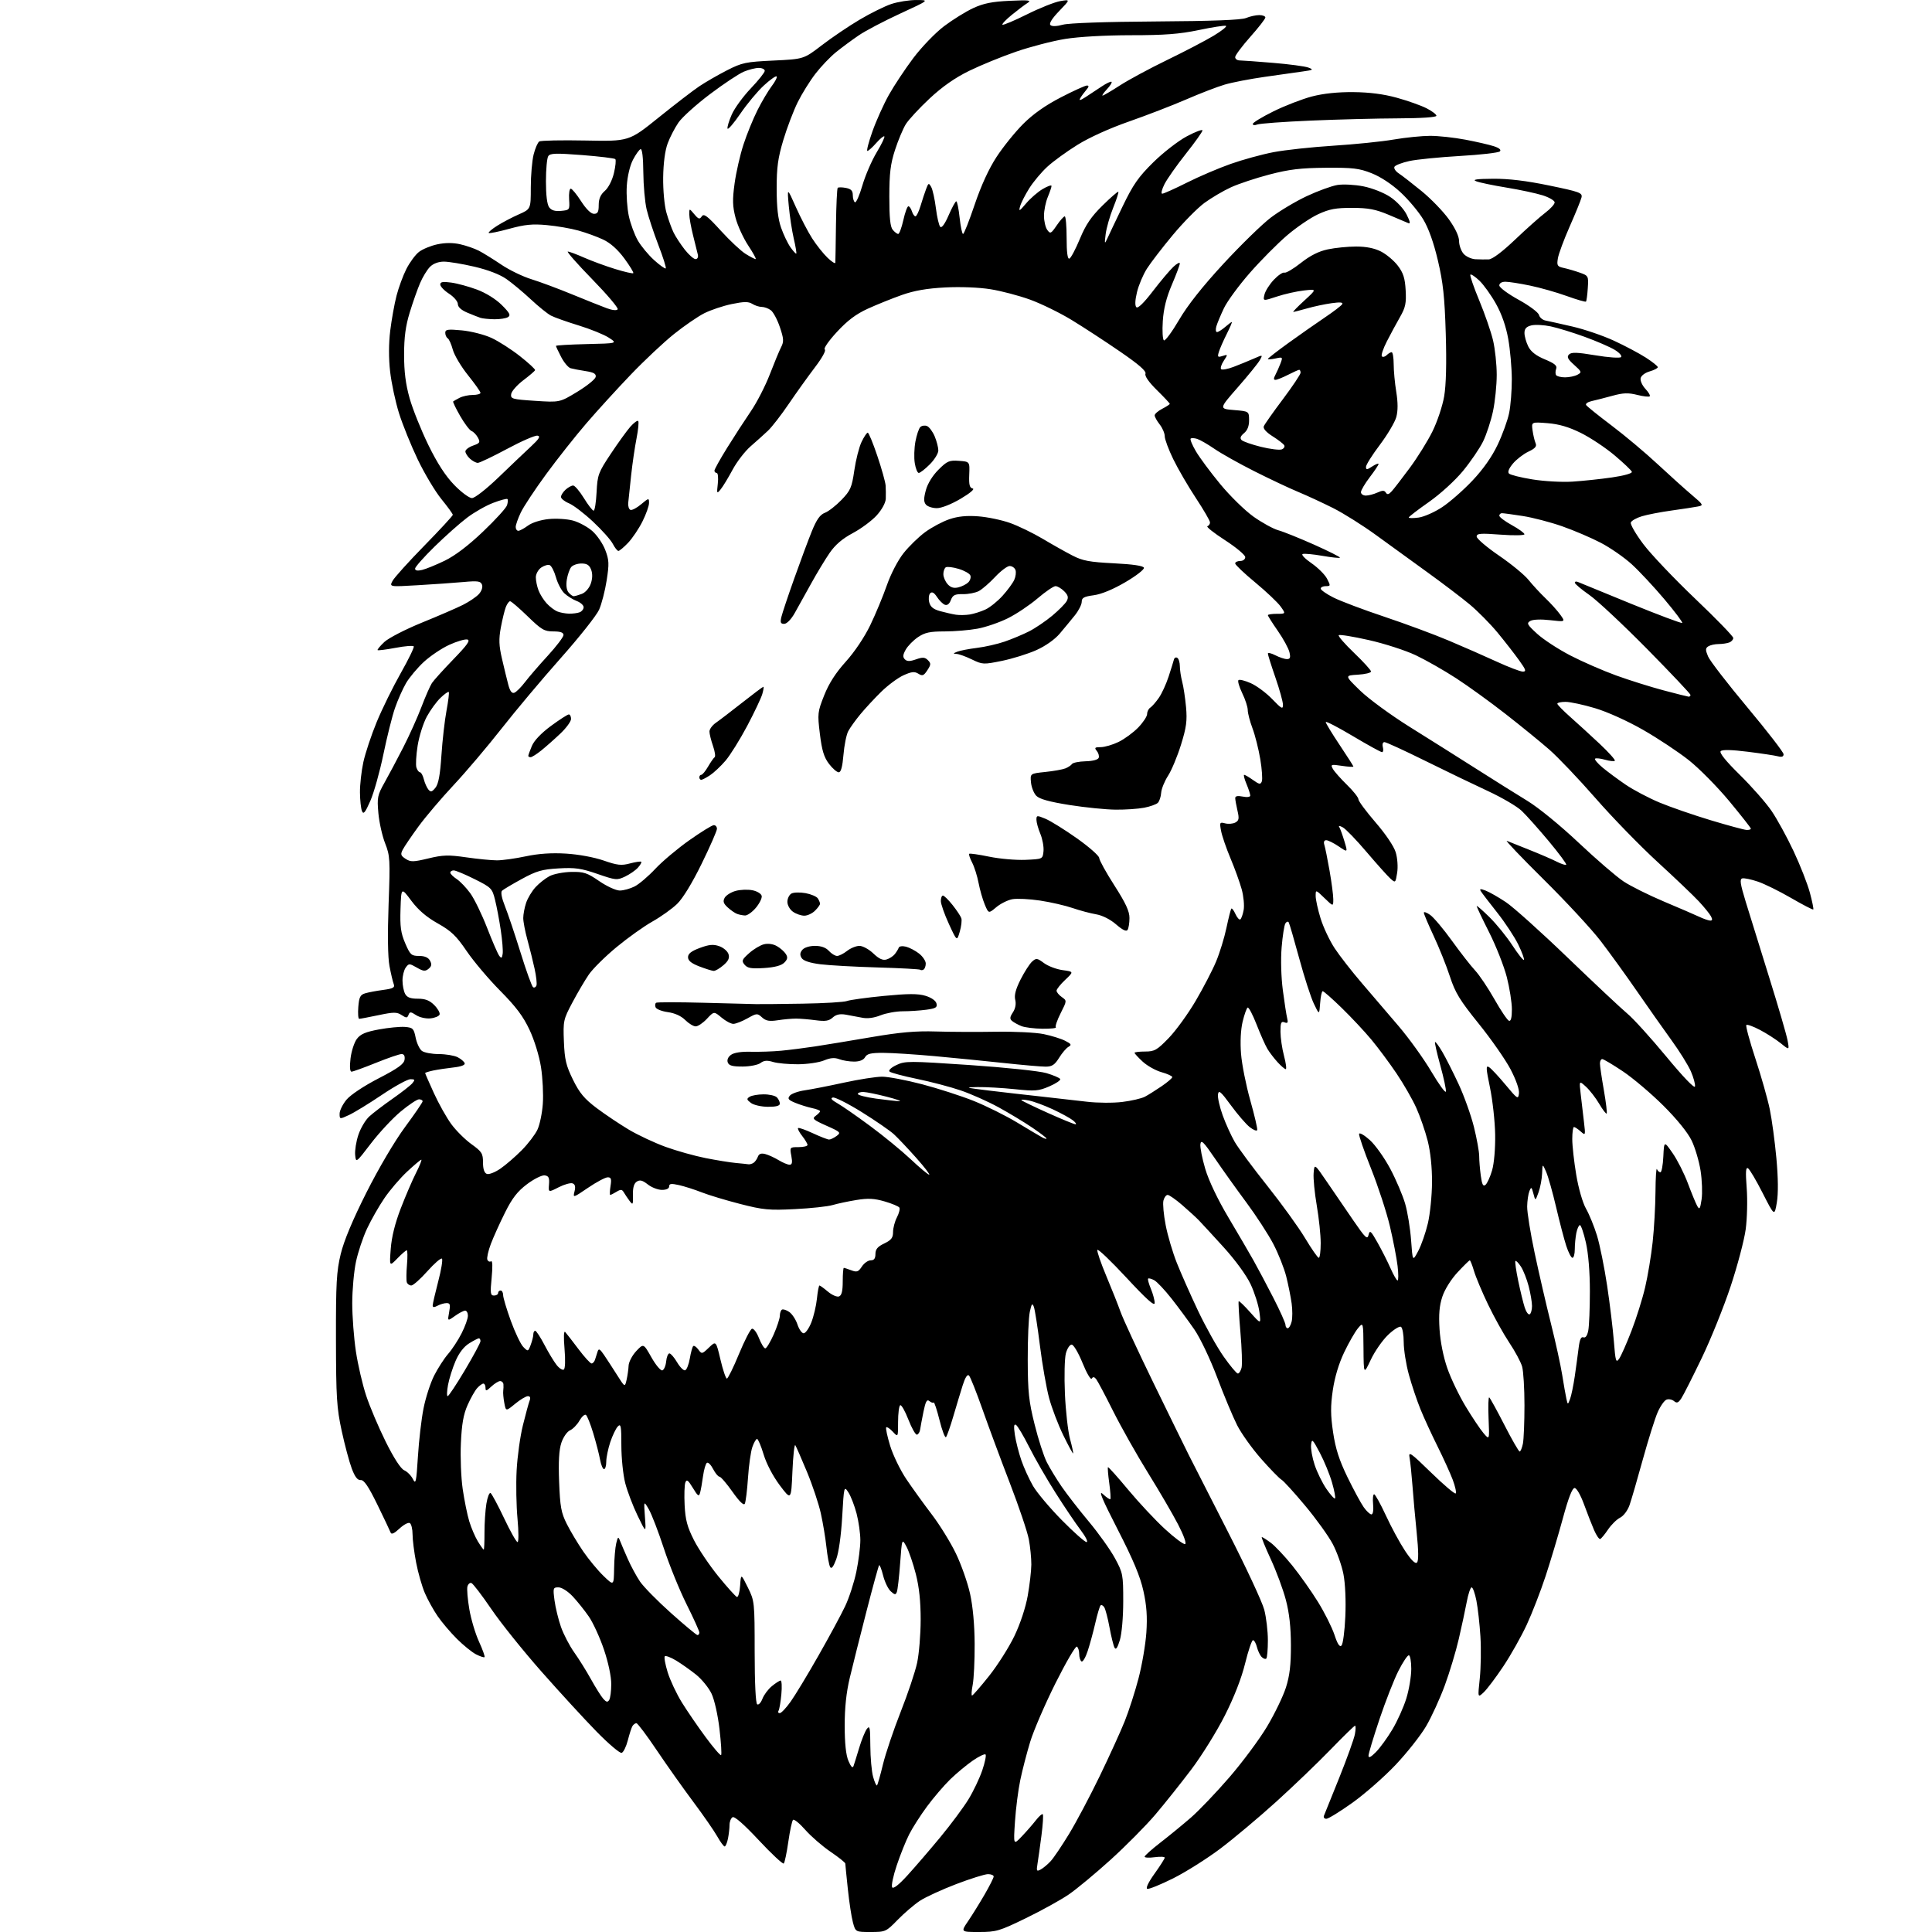 <?xml version="1.0" encoding="UTF-8" standalone="no"?>
<svg 
  version="1.1" 
  xmlns="http://www.w3.org/2000/svg" 
  xmlns:xlink="http://www.w3.org/1999/xlink" 
  xmlns:svg="http://www.w3.org/2000/svg"
  xmlns:rdf="http://www.w3.org/1999/02/22-rdf-syntax-ns#"
  xmlns:cc="http://creativecommons.org/ns#"
  xmlns:dc="http://purl.org/dc/elements/1.1/"
  viewBox="0 0 768 768"
  width="768"
  height="768"
>
<style>svg {background-color: white; }</style>"
<path stroke="none" fill="black" fill-rule="evenodd" d="M346.10,768.00C340.08,768.00 340.08,768.00 339.05,764.18C338.48,762.08 337.57,756.12 337.03,750.93C336.48,745.74 336.03,741.18 336.02,740.79C336.01,740.40 333.36,738.28 330.13,736.09C326.90,733.90 322.40,729.98 320.12,727.40C317.84,724.81 315.65,723.02 315.24,723.43C314.84,723.83 313.99,727.75 313.37,732.13C312.74,736.52 311.93,740.40 311.56,740.77C311.20,741.13 306.74,736.98 301.65,731.53C295.76,725.22 291.97,721.90 291.20,722.37C290.54,722.78 290.00,724.16 290.00,725.43C290.00,726.71 289.72,729.16 289.38,730.88C289.03,732.59 288.44,734.00 288.06,734.00C287.68,734.00 286.35,732.19 285.11,729.98C283.86,727.77 279.57,721.58 275.57,716.23C271.57,710.88 265.05,701.66 261.07,695.75C257.10,689.84 253.46,685.00 252.98,685.00C252.51,685.00 251.81,685.51 251.42,686.12C251.04,686.74 250.21,689.30 249.57,691.81C248.93,694.31 247.83,696.56 247.12,696.79C246.42,697.03 241.94,693.23 237.17,688.36C232.40,683.49 222.54,672.75 215.26,664.50C207.97,656.25 198.97,645.03 195.26,639.56C191.54,634.09 187.99,629.46 187.38,629.27C186.76,629.07 186.05,629.72 185.80,630.71C185.55,631.69 185.89,635.73 186.56,639.67C187.23,643.62 188.96,649.43 190.41,652.58C191.85,655.73 192.84,658.49 192.61,658.73C192.38,658.96 190.84,658.45 189.20,657.61C187.56,656.76 184.14,653.98 181.59,651.43C179.04,648.89 175.61,644.84 173.97,642.45C172.32,640.06 170.04,635.94 168.90,633.30C167.76,630.66 166.19,625.20 165.42,621.16C164.64,617.13 164.00,612.09 164.00,609.97C164.00,607.85 163.51,605.82 162.92,605.45C162.32,605.08 160.46,606.07 158.79,607.64C156.70,609.59 155.59,610.09 155.28,609.22C155.02,608.52 152.64,603.50 149.99,598.07C146.43,590.80 144.69,588.24 143.39,588.35C142.13,588.46 141.09,587.11 139.83,583.76C138.85,581.15 137.04,574.40 135.82,568.76C133.86,559.68 133.59,555.50 133.55,532.50C133.51,510.07 133.77,505.40 135.44,498.50C136.72,493.21 140.19,484.91 145.69,474.00C150.55,464.35 156.91,453.57 161.00,448.03C164.85,442.82 168.00,438.21 168.00,437.78C168.00,437.35 167.35,437.00 166.55,437.00C165.76,437.00 162.48,439.19 159.27,441.86C156.06,444.53 150.75,450.23 147.47,454.52C141.52,462.30 141.50,462.31 141.18,459.12C141.01,457.36 141.58,453.76 142.46,451.12C143.34,448.48 145.28,445.20 146.78,443.83C148.27,442.46 152.45,439.28 156.05,436.76C159.66,434.24 163.20,431.47 163.93,430.59C165.06,429.22 164.95,429.00 163.15,429.00C161.99,429.00 156.87,431.81 151.77,435.25C146.66,438.69 140.80,442.28 138.74,443.23C135.01,444.96 135.00,444.96 135.00,442.70C135.00,441.45 136.24,438.94 137.76,437.12C139.36,435.21 144.71,431.65 150.51,428.66C158.16,424.71 160.57,422.97 160.82,421.25C161.03,419.77 160.62,419.00 159.63,419.00C158.79,419.00 154.21,420.57 149.43,422.50C144.66,424.43 140.29,426.00 139.74,426.00C139.10,426.00 138.95,424.04 139.34,420.76C139.68,417.88 140.81,414.40 141.84,413.01C143.29,411.07 145.28,410.21 150.61,409.22C154.40,408.52 159.06,408.07 160.96,408.22C164.13,408.48 164.49,408.84 165.23,412.50C165.68,414.70 166.79,417.06 167.71,417.75C168.63,418.44 171.66,419.01 174.44,419.01C177.22,419.02 180.59,419.59 181.92,420.26C183.25,420.94 184.51,422.02 184.72,422.65C184.96,423.37 183.29,424.00 180.30,424.33C177.66,424.62 174.04,425.17 172.25,425.54C170.46,425.92 169.00,426.38 169.00,426.56C169.00,426.74 170.57,430.33 172.49,434.55C174.41,438.76 177.52,444.30 179.41,446.87C181.29,449.44 184.90,453.02 187.42,454.83C191.54,457.79 192.00,458.52 192.00,462.09C192.00,464.73 192.51,466.26 193.53,466.65C194.37,466.97 196.82,466.01 198.97,464.52C201.13,463.03 204.93,459.73 207.43,457.20C209.92,454.68 212.71,451.02 213.63,449.09C214.55,447.15 215.52,442.51 215.78,438.77C216.05,435.03 215.72,428.49 215.06,424.24C214.35,419.74 212.44,413.51 210.49,409.36C207.97,403.99 205.09,400.16 198.82,393.83C194.24,389.21 188.25,382.12 185.50,378.07C181.37,371.99 179.37,370.08 174.00,367.06C169.51,364.54 166.26,361.75 163.50,358.05C159.50,352.69 159.50,352.69 159.21,361.32C158.98,368.38 159.32,370.86 161.08,374.97C163.06,379.57 163.53,380.00 166.59,380.00C168.84,380.00 170.26,380.62 170.94,381.89C171.71,383.32 171.57,384.12 170.38,385.10C169.05,386.20 168.28,386.12 165.69,384.63C162.72,382.93 162.52,382.93 161.29,384.62C160.58,385.59 160.00,387.90 160.00,389.76C160.00,391.61 160.47,394.00 161.04,395.07C161.79,396.48 163.14,397.00 166.08,397.00C169.04,397.00 170.76,397.66 172.62,399.53C174.01,400.92 174.97,402.61 174.75,403.28C174.53,403.95 172.89,404.64 171.10,404.82C169.30,405.00 166.77,404.42 165.41,403.53C163.26,402.13 162.89,402.11 162.39,403.43C161.89,404.73 161.54,404.74 159.64,403.50C157.76,402.27 156.53,402.27 150.48,403.54C146.64,404.34 143.18,405.00 142.78,405.00C142.39,405.00 142.23,402.88 142.43,400.28C142.74,396.36 143.20,395.45 145.15,394.86C146.44,394.47 149.67,393.86 152.33,393.51C156.31,392.97 157.04,392.56 156.51,391.18C156.15,390.25 155.39,387.02 154.82,384.00C154.16,380.54 154.04,371.46 154.47,359.50C155.13,341.69 155.04,340.17 153.09,335.22C151.95,332.32 150.74,326.92 150.41,323.22C149.86,317.00 150.04,316.09 152.91,311.00C154.61,307.98 157.95,301.68 160.35,297.00C162.74,292.32 165.98,285.12 167.54,281.00C169.11,276.88 170.98,272.61 171.70,271.52C172.42,270.43 176.27,266.18 180.25,262.06C185.81,256.32 187.09,254.49 185.75,254.21C184.79,254.02 181.56,254.97 178.57,256.34C175.59,257.70 171.06,260.75 168.50,263.10C165.95,265.46 162.77,269.25 161.43,271.52C160.10,273.80 158.10,278.29 157.00,281.50C155.89,284.71 153.82,293.00 152.39,299.92C150.96,306.84 148.63,315.14 147.21,318.38C145.13,323.09 144.47,323.88 143.88,322.38C143.47,321.34 143.12,318.02 143.09,315.00C143.06,311.98 143.66,306.57 144.43,303.00C145.20,299.43 147.59,292.23 149.75,287.00C151.91,281.77 156.21,273.04 159.30,267.58C162.39,262.13 164.71,257.35 164.47,256.95C164.23,256.56 160.99,256.81 157.26,257.52C153.54,258.22 150.33,258.63 150.11,258.43C149.90,258.23 151.11,256.77 152.79,255.19C154.48,253.62 161.18,250.17 167.68,247.52C174.18,244.88 181.53,241.70 184.00,240.46C186.47,239.23 189.34,237.28 190.37,236.15C191.47,234.93 191.98,233.39 191.60,232.41C191.06,231.00 189.95,230.84 184.23,231.36C180.53,231.69 172.39,232.27 166.13,232.63C154.77,233.30 154.77,233.30 156.05,230.90C156.76,229.58 162.43,223.29 168.67,216.92C174.90,210.55 180.00,205.03 180.00,204.65C180.00,204.28 177.96,201.47 175.48,198.42C172.99,195.36 168.76,188.28 166.07,182.68C163.39,177.08 160.03,168.78 158.60,164.22C157.18,159.67 155.59,152.23 155.08,147.69C154.48,142.44 154.50,136.54 155.12,131.47C155.66,127.09 156.78,120.83 157.62,117.57C158.46,114.31 160.22,109.52 161.54,106.92C162.86,104.32 165.09,101.29 166.51,100.17C167.92,99.06 171.21,97.69 173.82,97.13C176.95,96.46 180.04,96.45 182.89,97.09C185.26,97.62 188.63,98.78 190.36,99.67C192.08,100.56 196.08,103.04 199.24,105.17C202.39,107.31 207.79,109.93 211.24,110.99C214.68,112.06 222.00,114.78 227.50,117.05C233.00,119.31 239.18,121.78 241.22,122.53C243.49,123.36 245.18,123.52 245.54,122.94C245.86,122.42 241.30,117.04 235.40,110.99C229.51,104.95 225.15,100.00 225.72,100.00C226.29,100.00 229.19,101.08 232.17,102.40C235.15,103.71 240.67,105.75 244.45,106.91C248.22,108.08 251.50,108.83 251.74,108.59C251.98,108.35 250.37,105.71 248.17,102.72C245.55,99.18 242.63,96.57 239.76,95.23C237.35,94.09 232.92,92.48 229.93,91.65C226.95,90.81 221.29,89.84 217.36,89.48C211.68,88.95 208.63,89.25 202.48,90.94C198.22,92.11 194.53,92.86 194.27,92.61C194.02,92.35 195.54,91.06 197.66,89.72C199.77,88.39 203.64,86.36 206.25,85.21C211.00,83.11 211.00,83.11 211.00,74.50C211.00,69.76 211.51,63.88 212.12,61.43C212.74,58.97 213.75,56.64 214.37,56.24C214.99,55.84 223.27,55.67 232.77,55.86C250.04,56.20 250.04,56.20 261.77,46.76C268.22,41.56 275.52,35.95 278.00,34.29C280.48,32.63 285.43,29.77 289.00,27.95C294.98,24.89 296.46,24.59 307.50,24.07C319.50,23.50 319.50,23.50 326.72,17.96C330.69,14.91 337.44,10.35 341.72,7.82C346.00,5.28 351.65,2.49 354.28,1.60C356.92,0.72 361.42,0.00 364.28,0.01C369.50,0.02 369.50,0.02 357.86,5.39C351.45,8.34 344.03,12.24 341.36,14.06C338.69,15.88 334.62,18.88 332.33,20.74C330.03,22.59 326.35,26.45 324.15,29.31C321.95,32.16 318.77,37.26 317.10,40.64C315.43,44.01 312.86,50.76 311.39,55.64C309.24,62.81 308.73,66.50 308.74,75.00C308.74,82.40 309.26,86.98 310.49,90.50C311.45,93.25 313.13,96.76 314.23,98.31C315.32,99.85 316.36,100.97 316.53,100.80C316.71,100.63 316.26,97.94 315.53,94.83C314.81,91.72 313.92,85.87 313.55,81.84C312.89,74.50 312.89,74.50 316.34,82.25C318.24,86.51 321.17,92.15 322.85,94.77C324.54,97.40 327.29,100.86 328.96,102.46C330.63,104.06 332.03,104.95 332.06,104.44C332.10,103.92 332.21,97.13 332.31,89.33C332.42,81.54 332.73,74.95 333.00,74.67C333.27,74.40 334.74,74.41 336.25,74.70C338.31,75.10 339.00,75.82 339.00,77.56C339.00,78.84 339.38,80.12 339.85,80.41C340.32,80.70 341.66,77.69 342.81,73.72C343.97,69.75 346.52,63.85 348.47,60.60C350.43,57.36 351.81,54.48 351.55,54.21C351.28,53.95 349.82,55.14 348.31,56.86C346.79,58.59 345.22,60.00 344.80,60.00C344.39,60.00 345.29,56.51 346.80,52.25C348.31,47.99 351.25,41.46 353.33,37.74C355.41,34.02 359.80,27.41 363.08,23.05C366.38,18.68 371.84,13.02 375.27,10.42C378.70,7.83 383.92,4.59 386.88,3.22C391.00,1.32 394.40,0.64 401.38,0.32C409.15,-0.04 410.19,0.09 408.43,1.20C407.30,1.91 404.49,4.04 402.19,5.92C399.88,7.80 398.22,9.55 398.49,9.82C398.76,10.09 403.15,8.24 408.24,5.71C413.33,3.17 419.30,0.80 421.50,0.43C425.50,-0.24 425.50,-0.24 421.05,4.38C418.22,7.31 416.94,9.34 417.55,9.95C418.15,10.55 419.96,10.51 422.50,9.82C424.91,9.16 439.59,8.65 459.50,8.53C481.85,8.39 493.41,7.95 495.32,7.16C496.86,6.52 499.23,6.00 500.57,6.00C501.90,6.00 503.00,6.43 503.00,6.95C503.00,7.48 500.30,10.95 497.00,14.66C493.70,18.38 491.00,22.00 491.00,22.71C491.00,23.42 491.79,24.01 492.75,24.02C493.71,24.02 499.72,24.46 506.10,24.99C512.48,25.52 518.78,26.36 520.10,26.86C522.26,27.68 522.05,27.83 518.00,28.39C515.52,28.74 508.70,29.70 502.84,30.54C496.97,31.37 489.77,32.76 486.84,33.63C483.90,34.49 477.00,37.15 471.50,39.54C466.00,41.92 455.79,45.86 448.81,48.30C441.17,50.96 433.01,54.65 428.31,57.58C424.01,60.25 418.61,64.17 416.31,66.30C414.00,68.42 410.78,72.26 409.16,74.83C407.54,77.40 405.90,80.62 405.51,82.00C404.89,84.19 405.19,84.05 407.89,80.86C409.58,78.86 412.55,76.28 414.48,75.14C416.42,74.00 418.00,73.45 418.00,73.91C418.00,74.38 417.32,76.37 416.50,78.35C415.68,80.32 415.00,83.66 415.00,85.78C415.00,87.89 415.59,90.42 416.31,91.40C417.51,93.05 417.80,92.92 420.06,89.60C421.40,87.63 422.84,86.01 423.25,86.01C423.66,86.00 424.00,89.86 424.00,94.58C424.00,100.29 424.36,103.05 425.08,102.81C425.68,102.61 427.56,99.08 429.26,94.97C431.63,89.26 433.76,86.13 438.28,81.68C441.53,78.48 444.36,76.03 444.56,76.23C444.76,76.43 443.84,79.29 442.51,82.59C441.18,85.88 439.84,90.58 439.52,93.04C439.03,96.91 439.10,97.17 440.09,95.00C440.71,93.62 443.48,87.80 446.25,82.05C450.42,73.39 452.50,70.39 458.42,64.55C462.35,60.67 468.36,56.01 471.78,54.19C475.20,52.37 478.00,51.32 478.00,51.85C478.00,52.38 475.04,56.54 471.43,61.09C467.81,65.65 463.98,71.09 462.91,73.18C461.84,75.28 461.43,77.00 462.00,77.00C462.57,77.00 466.97,75.03 471.77,72.62C476.57,70.20 484.41,66.85 489.19,65.17C493.96,63.48 501.61,61.38 506.19,60.50C510.76,59.62 521.48,58.46 530.00,57.92C538.52,57.38 549.33,56.28 554.00,55.47C558.67,54.67 565.20,54.01 568.50,54.00C571.80,54.00 578.10,54.68 582.50,55.52C586.90,56.35 592.00,57.53 593.84,58.13C595.99,58.83 596.84,59.56 596.22,60.18C595.69,60.71 588.56,61.53 580.38,62.00C572.19,62.48 563.14,63.38 560.26,64.01C557.38,64.64 554.71,65.66 554.34,66.26C553.96,66.87 554.73,68.07 556.04,68.93C557.34,69.79 561.44,72.97 565.15,76.00C568.85,79.03 573.71,84.05 575.94,87.17C578.50,90.75 580.00,93.94 580.00,95.81C580.00,97.44 580.79,99.70 581.75,100.83C582.71,101.96 584.85,102.96 586.50,103.05C588.15,103.14 590.55,103.16 591.82,103.11C593.27,103.04 597.24,100.05 602.32,95.21C606.82,90.92 612.19,86.15 614.25,84.59C616.31,83.04 618.00,81.18 618.00,80.46C618.00,79.75 615.86,78.48 613.25,77.65C610.64,76.83 604.14,75.43 598.80,74.56C593.47,73.69 588.07,72.56 586.80,72.05C585.12,71.38 586.94,71.11 593.50,71.06C599.67,71.01 606.69,71.85 615.82,73.74C628.00,76.25 629.10,76.66 628.67,78.50C628.41,79.60 626.30,84.78 623.99,90.00C621.69,95.22 619.56,100.94 619.28,102.70C618.81,105.58 619.04,105.96 621.63,106.52C623.21,106.86 626.08,107.70 628.00,108.38C631.43,109.60 631.49,109.73 631.17,114.56C631.00,117.27 630.67,119.66 630.45,119.88C630.23,120.11 626.77,119.10 622.77,117.66C618.77,116.21 612.21,114.35 608.18,113.52C604.16,112.68 599.77,112.00 598.43,112.00C596.96,112.00 596.00,112.58 596.00,113.47C596.00,114.28 599.44,116.83 603.64,119.14C607.85,121.45 611.49,124.16 611.76,125.18C612.02,126.19 613.20,127.20 614.37,127.42C615.54,127.64 620.37,128.72 625.09,129.81C629.82,130.90 637.23,133.43 641.56,135.43C645.89,137.43 651.59,140.45 654.22,142.14C656.85,143.83 659.00,145.55 659.00,145.96C659.00,146.37 657.54,147.13 655.76,147.64C653.91,148.17 652.36,149.35 652.17,150.37C651.98,151.37 652.84,153.26 654.08,154.59C655.32,155.91 656.09,157.24 655.79,157.54C655.49,157.84 653.24,157.59 650.79,156.97C647.24,156.08 645.23,156.15 640.92,157.34C637.94,158.16 634.24,159.10 632.71,159.44C631.17,159.78 630.18,160.48 630.50,161.00C630.82,161.52 635.38,165.19 640.64,169.16C645.90,173.13 654.09,180.00 658.85,184.44C663.62,188.87 669.73,194.38 672.45,196.68C677.16,200.67 677.27,200.89 674.94,201.34C673.60,201.61 668.93,202.32 664.56,202.93C660.20,203.53 654.86,204.56 652.71,205.21C650.55,205.85 648.56,206.97 648.28,207.70C648.00,208.43 650.25,212.31 653.27,216.33C656.29,220.34 665.57,230.10 673.88,238.02C682.20,245.94 689.00,252.95 689.00,253.60C689.00,254.25 688.29,255.06 687.42,255.39C686.55,255.73 684.64,256.01 683.17,256.02C681.70,256.02 679.87,256.43 679.09,256.92C677.91,257.67 677.89,258.32 678.97,260.92C679.67,262.63 686.72,271.76 694.63,281.22C702.53,290.68 709.00,299.05 709.00,299.82C709.00,300.79 708.30,301.05 706.75,300.64C705.51,300.31 700.11,299.50 694.75,298.83C688.36,298.03 684.66,297.94 684.01,298.59C683.37,299.23 685.99,302.49 691.63,308.04C696.35,312.69 702.03,319.14 704.23,322.37C706.43,325.60 710.38,332.80 712.99,338.37C715.61,343.94 718.51,351.35 719.45,354.84C720.39,358.33 721.00,361.34 720.81,361.53C720.61,361.72 716.64,359.66 711.98,356.96C707.32,354.26 701.37,351.32 698.76,350.45C696.16,349.57 693.39,348.99 692.62,349.17C691.48,349.44 691.74,351.22 693.96,358.50C695.48,363.45 699.66,376.95 703.27,388.50C706.88,400.05 710.16,411.30 710.57,413.50C711.32,417.50 711.32,417.50 707.91,414.74C706.03,413.23 702.32,410.83 699.65,409.43C696.98,408.02 694.53,407.13 694.20,407.46C693.87,407.79 695.49,413.79 697.79,420.78C700.09,427.78 702.66,436.83 703.50,440.89C704.34,444.96 705.53,453.73 706.14,460.39C706.86,468.26 706.92,474.43 706.32,478.00C705.39,483.50 705.39,483.50 700.72,474.33C698.16,469.28 695.52,464.82 694.87,464.42C693.97,463.86 693.84,465.76 694.34,472.27C694.70,476.99 694.52,484.37 693.94,488.68C693.36,492.98 690.66,503.18 687.95,511.35C685.24,519.52 680.07,532.35 676.46,539.85C672.85,547.36 669.22,554.54 668.38,555.82C667.17,557.67 666.58,557.90 665.45,556.96C664.66,556.31 663.32,556.05 662.46,556.38C661.60,556.71 660.03,558.94 658.97,561.34C657.90,563.74 655.25,572.19 653.06,580.10C650.88,588.02 648.50,596.21 647.77,598.30C647.01,600.46 645.39,602.62 644.00,603.31C642.66,603.98 640.51,606.10 639.22,608.01C637.93,609.93 636.53,611.63 636.10,611.78C635.68,611.93 634.59,610.36 633.69,608.28C632.78,606.20 630.98,601.58 629.67,598.00C628.31,594.28 626.71,591.50 625.92,591.50C625.00,591.50 623.44,595.52 621.28,603.50C619.49,610.10 616.40,620.45 614.41,626.50C612.42,632.55 609.03,641.28 606.89,645.89C604.75,650.50 600.57,657.93 597.59,662.39C594.62,666.85 591.11,671.50 589.80,672.73C587.41,674.96 587.41,674.96 588.23,667.23C588.68,662.98 588.80,655.45 588.49,650.50C588.18,645.55 587.46,639.14 586.89,636.25C586.32,633.36 585.47,631.00 585.00,631.00C584.53,631.00 583.65,633.59 583.06,636.75C582.46,639.91 581.04,646.55 579.89,651.50C578.75,656.45 576.24,664.77 574.32,670.00C572.39,675.23 569.06,682.51 566.90,686.20C564.74,689.88 559.29,696.78 554.79,701.54C550.30,706.29 542.58,713.06 537.65,716.59C532.72,720.11 528.04,723.00 527.24,723.00C526.44,723.00 526.02,722.44 526.30,721.75C526.59,721.06 529.33,714.26 532.39,706.64C535.45,699.01 538.24,691.25 538.59,689.39C538.94,687.52 538.97,686.00 538.65,686.00C538.34,686.00 533.98,690.25 528.96,695.44C523.94,700.63 514.21,709.97 507.34,716.19C500.48,722.41 490.50,730.78 485.18,734.80C479.86,738.81 471.39,744.15 466.36,746.67C461.33,749.18 456.69,751.06 456.06,750.85C455.36,750.62 456.52,748.20 458.95,744.81C461.18,741.70 463.00,738.83 463.00,738.45C463.00,738.06 461.20,737.98 459.00,738.27C456.80,738.57 455.00,738.47 455.00,738.07C455.00,737.66 457.81,735.14 461.25,732.48C464.69,729.82 470.13,725.36 473.35,722.57C476.57,719.78 483.47,712.55 488.70,706.50C493.93,700.45 500.67,691.37 503.69,686.31C506.70,681.26 510.07,674.29 511.18,670.81C512.67,666.11 513.18,661.82 513.16,654.00C513.14,646.81 512.51,641.13 511.15,636.00C510.07,631.88 507.36,624.56 505.13,619.75C502.91,614.94 501.31,611.00 501.59,611.00C501.86,611.00 503.45,612.01 505.13,613.25C506.80,614.49 510.64,618.55 513.66,622.28C516.67,626.01 521.29,632.54 523.91,636.78C526.54,641.03 529.48,646.90 530.46,649.84C531.69,653.58 532.54,654.86 533.27,654.13C533.85,653.55 534.54,648.34 534.79,642.54C535.07,636.31 534.76,629.46 534.04,625.75C533.37,622.31 531.45,616.91 529.77,613.74C528.09,610.58 523.16,603.72 518.81,598.52C514.46,593.31 510.24,588.67 509.42,588.21C508.60,587.75 504.97,584.03 501.36,579.94C497.75,575.85 493.44,569.82 491.78,566.54C490.12,563.26 486.54,554.71 483.84,547.54C481.05,540.17 477.11,531.89 474.78,528.50C472.50,525.20 468.43,519.68 465.72,516.23C463.01,512.78 459.90,509.48 458.81,508.90C457.72,508.32 456.64,508.03 456.40,508.27C456.17,508.50 456.65,510.32 457.49,512.31C458.32,514.31 459.00,516.85 459.00,517.96C459.00,519.40 455.74,516.48 447.78,507.90C441.61,501.25 436.41,496.28 436.21,496.87C436.02,497.45 437.61,502.10 439.76,507.21C441.91,512.32 444.46,518.75 445.44,521.50C446.41,524.25 452.36,537.08 458.65,550.00C464.95,562.92 471.23,575.75 472.62,578.50C474.01,581.25 480.99,594.94 488.13,608.93C495.28,622.92 501.77,636.85 502.56,639.89C503.35,642.93 504.00,648.40 504.00,652.04C504.00,655.69 503.72,658.95 503.38,659.29C503.04,659.63 502.22,659.36 501.55,658.69C500.88,658.03 500.03,656.25 499.65,654.74C499.27,653.23 498.57,652.00 498.09,652.00C497.61,652.00 496.20,656.16 494.95,661.25C493.50,667.17 490.58,674.64 486.86,682.00C483.66,688.33 477.67,697.96 473.55,703.41C469.43,708.86 463.01,716.91 459.28,721.31C455.55,725.70 447.55,733.78 441.50,739.26C435.45,744.74 427.93,750.98 424.78,753.13C421.63,755.28 413.98,759.50 407.78,762.52C397.27,767.63 396.02,768.00 389.21,768.00C381.90,768.00 381.90,768.00 384.79,763.75C386.38,761.41 389.33,756.66 391.34,753.20C393.35,749.73 395.00,746.47 395.00,745.95C395.00,745.43 393.99,745.00 392.75,745.00C391.51,745.00 385.82,746.78 380.11,748.96C374.40,751.14 367.89,754.13 365.64,755.62C363.39,757.11 359.44,760.50 356.84,763.16C352.24,767.89 351.99,768.00 346.10,768.00zM360.77,745.44C363.75,742.17 369.63,735.34 373.84,730.25C378.05,725.16 383.08,718.38 385.02,715.19C386.96,712.01 389.41,706.85 390.47,703.73C391.53,700.61 392.11,697.78 391.77,697.43C391.42,697.09 389.15,698.18 386.72,699.85C384.28,701.53 380.24,704.89 377.73,707.32C375.23,709.76 371.07,714.62 368.48,718.13C365.90,721.63 362.71,726.61 361.41,729.19C360.10,731.77 357.88,737.30 356.48,741.48C355.07,745.65 354.25,749.59 354.64,750.23C355.10,750.97 357.30,749.26 360.77,745.44zM413.69,743.16C414.69,742.62 416.47,741.13 417.66,739.84C418.85,738.55 422.14,733.67 424.98,729.00C427.82,724.33 433.31,713.98 437.17,706.00C441.03,698.02 445.51,688.19 447.12,684.15C448.74,680.11 451.20,672.46 452.59,667.15C453.98,661.84 455.38,653.64 455.70,648.92C456.12,642.63 455.81,638.21 454.52,632.42C453.25,626.65 450.47,620.02 444.30,608.00C438.13,595.97 436.53,592.16 438.41,593.92C439.83,595.25 441.17,596.15 441.38,595.92C441.59,595.69 441.39,592.81 440.94,589.53C440.48,586.24 440.26,583.41 440.43,583.23C440.61,583.06 444.23,587.09 448.48,592.21C452.73,597.32 459.31,604.35 463.10,607.83C466.90,611.32 470.49,614.00 471.09,613.80C471.73,613.59 470.58,610.37 468.30,605.97C466.17,601.86 460.79,592.64 456.34,585.48C451.89,578.32 445.67,567.29 442.51,560.98C439.36,554.67 436.30,548.92 435.73,548.20C434.97,547.27 434.48,547.22 433.98,548.03C433.60,548.64 431.96,545.85 430.33,541.82C428.67,537.73 426.76,534.50 426.00,534.50C425.24,534.50 424.21,536.08 423.70,538.00C423.19,539.92 423.02,547.12 423.32,554.00C423.62,560.88 424.53,568.97 425.35,572.00C426.17,575.02 426.72,577.61 426.58,577.75C426.44,577.89 424.67,574.62 422.65,570.48C420.63,566.34 418.10,559.71 417.03,555.73C415.96,551.75 414.33,542.42 413.40,535.00C412.48,527.58 411.39,520.60 410.98,519.50C410.36,517.85 410.07,518.20 409.36,521.50C408.89,523.70 408.52,532.25 408.54,540.50C408.58,553.35 408.97,557.04 411.28,566.25C412.75,572.17 414.93,578.92 416.12,581.25C417.31,583.59 419.98,587.98 422.06,591.00C424.14,594.02 429.00,600.29 432.87,604.91C436.73,609.54 441.38,616.06 443.20,619.41C446.37,625.25 446.50,625.95 446.50,636.50C446.50,642.83 445.93,649.39 445.16,651.96C444.21,655.09 443.58,655.98 443.04,654.96C442.61,654.16 441.72,650.54 441.05,646.93C440.39,643.32 439.45,639.73 438.98,638.96C438.50,638.19 437.83,637.84 437.49,638.18C437.15,638.52 436.21,641.65 435.41,645.15C434.61,648.64 433.25,653.64 432.39,656.26C431.54,658.87 430.42,660.76 429.92,660.45C429.41,660.14 429.00,658.81 429.00,657.50C429.00,656.19 428.58,654.86 428.07,654.55C427.56,654.23 423.73,660.80 419.55,669.15C415.38,677.50 410.86,687.97 409.51,692.42C408.16,696.86 406.39,703.69 405.58,707.59C404.76,711.48 403.81,718.91 403.47,724.09C402.84,733.50 402.84,733.50 406.18,730.00C408.01,728.08 410.53,725.19 411.77,723.60C413.01,722.00 414.25,720.92 414.53,721.19C414.80,721.47 414.56,725.25 414.00,729.59C413.44,733.94 412.73,738.99 412.43,740.82C411.94,743.78 412.08,744.03 413.69,743.16zM348.62,709.72C348.88,709.46 349.95,705.70 350.99,701.37C352.04,697.04 355.21,687.65 358.03,680.50C360.86,673.35 363.80,664.58 364.57,661.00C365.34,657.42 365.97,649.73 365.98,643.91C365.99,636.64 365.39,630.93 364.06,625.72C362.99,621.54 361.31,616.63 360.33,614.81C358.55,611.50 358.55,611.50 357.82,621.42C357.42,626.87 356.83,631.99 356.52,632.80C356.04,634.06 355.69,634.03 354.08,632.57C353.05,631.64 351.69,628.82 351.06,626.32C350.43,623.81 349.71,621.95 349.47,622.19C349.24,622.43 346.96,630.70 344.43,640.56C341.89,650.43 338.90,662.33 337.79,667.00C336.42,672.75 335.77,678.89 335.78,686.00C335.78,693.03 336.28,697.66 337.27,700.00C338.29,702.38 338.93,703.02 339.30,702.00C339.59,701.17 340.61,697.92 341.55,694.76C342.50,691.60 343.87,688.22 344.60,687.26C345.75,685.75 345.94,686.70 345.97,694.00C345.99,698.67 346.49,704.23 347.08,706.34C347.67,708.46 348.36,709.98 348.62,709.72zM546.95,696.48C548.57,694.84 551.51,690.80 553.48,687.50C555.46,684.20 557.96,678.64 559.04,675.14C560.12,671.65 561.00,666.36 561.00,663.39C561.00,660.43 560.56,658.00 560.01,658.00C559.47,658.00 557.61,660.81 555.87,664.25C554.13,667.69 550.75,676.33 548.35,683.46C545.96,690.59 544.00,697.10 544.00,697.94C544.00,698.97 544.95,698.50 546.95,696.48zM286.65,697.68C286.93,697.40 286.64,692.75 286.01,687.34C285.36,681.74 283.99,675.66 282.84,673.24C281.72,670.90 278.94,667.48 276.66,665.66C274.37,663.83 270.79,661.31 268.70,660.05C266.61,658.80 264.61,658.05 264.27,658.40C263.92,658.74 264.44,661.61 265.41,664.76C266.39,667.92 268.93,673.33 271.07,676.78C273.21,680.23 277.48,686.46 280.56,690.62C283.63,694.78 286.38,697.96 286.65,697.68zM309.96,681.00C310.56,681.00 312.49,678.96 314.27,676.46C316.05,673.97 321.02,665.76 325.31,658.21C329.61,650.67 334.41,641.78 335.98,638.45C337.55,635.13 339.55,628.96 340.42,624.75C341.29,620.53 342.00,614.91 342.00,612.25C342.00,609.59 341.33,604.84 340.51,601.68C339.68,598.53 338.22,594.74 337.26,593.26C335.52,590.60 335.49,590.69 334.78,603.04C334.34,610.54 333.39,617.25 332.39,619.89C331.25,622.91 330.50,623.84 329.98,622.89C329.56,622.12 328.91,618.58 328.52,615.00C328.14,611.42 327.14,605.39 326.29,601.58C325.45,597.78 322.97,590.35 320.78,585.08C318.59,579.81 316.51,575.05 316.15,574.50C315.79,573.95 315.27,578.66 315.00,584.98C314.50,596.45 314.50,596.45 309.96,590.41C307.28,586.84 304.66,581.85 303.56,578.19C302.53,574.78 301.35,572.00 300.94,572.00C300.53,572.00 299.69,573.45 299.07,575.23C298.45,577.00 297.67,582.51 297.34,587.48C297.01,592.44 296.43,597.07 296.07,597.76C295.64,598.57 293.90,596.88 291.17,593.01C288.84,589.70 286.51,587.00 285.99,587.00C285.47,587.00 284.35,585.64 283.48,583.97C282.62,582.30 281.51,581.18 281.02,581.49C280.52,581.80 279.83,584.17 279.47,586.77C279.12,589.37 278.59,592.36 278.29,593.42C277.84,595.04 277.39,594.74 275.42,591.47C273.54,588.36 272.96,587.94 272.44,589.31C272.08,590.24 271.95,594.30 272.15,598.33C272.45,604.18 273.19,606.96 275.85,612.21C277.68,615.82 282.06,622.31 285.57,626.63C289.09,630.95 292.40,634.63 292.93,634.81C293.45,634.98 294.03,632.96 294.21,630.31C294.54,625.50 294.54,625.50 297.26,631.00C299.95,636.43 299.98,636.74 299.99,656.69C300.00,669.09 300.39,677.12 301.00,677.50C301.55,677.84 302.48,676.86 303.07,675.31C303.65,673.76 305.34,671.50 306.81,670.29C308.29,669.07 309.86,668.06 310.31,668.04C310.75,668.02 310.88,670.48 310.60,673.52C310.32,676.56 309.82,679.48 309.49,680.02C309.15,680.56 309.37,681.00 309.96,681.00zM242.16,675.77C242.61,675.07 242.98,672.22 242.98,669.44C242.99,666.44 241.81,660.84 240.08,655.73C238.47,650.98 235.77,645.08 234.08,642.62C232.39,640.16 229.49,636.54 227.64,634.57C225.70,632.52 223.30,631.00 222.00,631.00C219.86,631.00 219.78,631.26 220.43,636.20C220.81,639.06 221.97,643.80 223.00,646.75C224.04,649.69 226.39,654.21 228.23,656.80C230.07,659.38 233.08,664.20 234.91,667.50C236.74,670.80 238.94,674.30 239.79,675.27C241.00,676.65 241.54,676.76 242.16,675.77zM386.40,674.00C386.72,674.00 389.75,670.51 393.15,666.25C396.54,661.99 401.07,654.85 403.22,650.38C405.56,645.52 407.68,639.11 408.53,634.38C409.30,630.05 409.95,624.45 409.97,621.93C409.98,619.42 409.54,614.92 408.98,611.93C408.42,608.95 405.02,598.85 401.41,589.50C397.81,580.15 392.90,566.93 390.51,560.13C388.11,553.32 385.72,547.32 385.19,546.79C384.56,546.16 383.68,547.54 382.69,550.66C381.85,553.32 380.17,558.88 378.96,563.00C377.75,567.12 376.44,570.85 376.05,571.28C375.66,571.70 374.51,568.68 373.48,564.55C372.45,560.43 371.40,557.26 371.15,557.52C370.89,557.77 370.12,557.51 369.43,556.94C368.46,556.13 367.92,557.12 367.09,561.20C366.50,564.11 365.90,567.31 365.76,568.30C365.62,569.29 365.05,570.19 364.50,570.30C363.95,570.41 362.42,567.71 361.09,564.29C359.76,560.87 358.30,558.31 357.84,558.60C357.38,558.88 357.00,561.88 357.00,565.25C357.00,571.38 357.00,571.38 354.90,569.12C353.74,567.88 352.57,567.10 352.29,567.38C352.00,567.66 352.70,570.96 353.84,574.70C354.98,578.44 357.88,584.42 360.29,588.00C362.70,591.58 367.25,597.88 370.39,602.00C373.53,606.12 377.85,613.10 379.97,617.50C382.10,621.90 384.63,629.10 385.61,633.50C386.73,638.56 387.40,645.91 387.44,653.50C387.47,660.10 387.12,667.41 386.66,669.75C386.20,672.09 386.08,674.00 386.40,674.00zM277.25,649.97C277.66,649.99 278.00,649.53 278.00,648.95C278.00,648.37 275.71,643.31 272.91,637.70C270.11,632.09 266.05,622.10 263.89,615.50C261.73,608.90 259.04,601.92 257.93,600.00C255.90,596.50 255.90,596.50 256.37,603.00C256.85,609.50 256.85,609.50 253.46,602.50C251.59,598.65 249.38,592.82 248.53,589.54C247.69,586.26 247.00,579.53 247.00,574.58C247.00,566.81 246.81,565.77 245.59,567.04C244.82,567.84 243.47,570.65 242.59,573.28C241.72,575.92 241.00,579.40 241.00,581.03C241.00,582.67 240.60,584.00 240.11,584.00C239.62,584.00 238.92,582.31 238.54,580.25C238.17,578.19 236.95,573.46 235.83,569.75C234.72,566.04 233.39,562.74 232.89,562.43C232.39,562.12 231.23,563.18 230.32,564.77C229.40,566.37 227.72,568.09 226.57,568.59C225.43,569.09 223.90,571.30 223.16,573.50C222.22,576.30 221.95,580.98 222.26,589.05C222.64,598.97 223.07,601.34 225.30,605.78C226.73,608.63 229.67,613.55 231.85,616.73C234.03,619.90 237.65,624.28 239.90,626.45C244.00,630.41 244.00,630.41 244.12,623.45C244.18,619.63 244.56,615.15 244.96,613.50C245.61,610.82 245.77,610.71 246.47,612.50C246.90,613.60 248.27,616.82 249.53,619.66C250.78,622.50 252.97,626.55 254.39,628.66C255.81,630.77 261.37,636.42 266.74,641.22C272.11,646.02 276.84,649.96 277.25,649.97zM563.27,621.13C563.94,620.46 563.90,616.51 563.16,609.31C562.55,603.37 561.79,594.90 561.47,590.50C561.14,586.10 560.63,581.15 560.33,579.50C559.83,576.79 560.65,577.35 568.91,585.40C573.93,590.29 578.32,594.01 578.66,593.67C579.01,593.33 578.48,590.90 577.50,588.27C576.51,585.65 573.78,579.65 571.44,574.94C569.09,570.23 566.02,563.56 564.63,560.12C563.23,556.67 561.16,550.51 560.04,546.42C558.92,542.33 558.00,536.53 558.00,533.55C558.00,530.56 557.51,527.81 556.91,527.44C556.31,527.07 554.00,528.51 551.78,530.64C549.56,532.76 546.47,537.20 544.92,540.50C542.09,546.50 542.09,546.50 542.01,536.00C541.93,525.50 541.93,525.50 539.82,528.00C538.66,529.38 536.20,533.66 534.35,537.53C532.20,542.02 530.57,547.47 529.81,552.63C528.88,559.01 528.91,562.54 529.93,569.41C530.90,575.90 532.34,580.40 535.65,587.21C538.09,592.21 541.00,597.59 542.11,599.15C543.22,600.72 544.60,602.00 545.17,602.00C545.78,602.00 546.05,600.34 545.83,598.00C545.62,595.80 545.80,594.00 546.23,594.00C546.66,594.00 548.77,597.80 550.92,602.44C553.06,607.09 556.50,613.42 558.55,616.51C561.03,620.24 562.61,621.79 563.27,621.13zM192.29,616.00C192.47,616.00 192.60,612.96 192.59,609.25C192.58,605.54 192.92,600.35 193.35,597.73C193.78,595.11 194.53,593.21 195.01,593.51C195.50,593.81 197.92,598.32 200.39,603.53C202.85,608.74 205.26,613.00 205.73,613.00C206.20,613.00 206.19,608.86 205.72,603.75C205.24,598.66 205.08,590.00 205.37,584.50C205.66,579.00 206.78,570.90 207.88,566.50C208.97,562.10 210.16,557.71 210.54,556.75C210.98,555.60 210.74,555.00 209.83,555.00C209.08,555.00 206.80,556.36 204.78,558.03C201.10,561.06 201.10,561.06 200.47,557.69C200.12,555.84 199.93,553.69 200.04,552.91C200.15,552.14 200.18,550.94 200.12,550.25C200.05,549.56 199.47,549.00 198.81,549.00C198.16,549.00 196.59,549.98 195.31,551.17C193.35,553.02 193.00,553.10 193.00,551.67C193.00,550.75 192.62,550.00 192.15,550.00C191.69,550.00 190.58,550.80 189.69,551.79C188.80,552.77 187.08,555.81 185.87,558.54C184.23,562.23 183.55,566.10 183.21,573.67C182.95,579.26 183.28,587.47 183.93,591.92C184.58,596.37 185.75,602.15 186.54,604.76C187.33,607.36 188.87,610.96 189.97,612.75C191.07,614.54 192.11,616.00 192.29,616.00zM431.93,613.00C432.63,613.00 431.57,610.86 429.59,608.25C427.61,605.64 423.11,598.97 419.60,593.43C416.08,587.89 411.37,579.71 409.13,575.25C406.89,570.80 404.53,566.83 403.89,566.43C403.04,565.90 402.92,566.95 403.43,570.40C403.82,572.97 404.97,577.51 406.00,580.49C407.02,583.47 409.12,588.06 410.65,590.70C412.19,593.34 417.32,599.44 422.06,604.25C426.80,609.06 431.24,613.00 431.93,613.00zM530.69,595.64C530.96,595.37 530.43,592.53 529.50,589.32C528.58,586.12 526.40,580.81 524.66,577.52C521.77,572.05 521.47,571.78 521.18,574.30C521.00,575.82 521.63,579.41 522.58,582.28C523.52,585.15 525.62,589.44 527.24,591.82C528.87,594.20 530.42,595.92 530.69,595.64zM166.13,579.00C166.52,572.67 167.52,564.06 168.36,559.85C169.19,555.64 171.08,549.79 172.56,546.85C174.05,543.91 176.56,540.02 178.13,538.21C179.71,536.41 182.13,532.71 183.50,530.00C184.88,527.28 186.00,524.15 186.00,523.03C186.00,521.91 185.51,521.00 184.90,521.00C184.30,521.00 182.47,521.95 180.84,523.12C177.87,525.23 177.87,525.23 178.54,521.62C179.10,518.63 178.93,518.00 177.55,518.00C176.62,518.00 175.00,518.47 173.93,519.04C172.55,519.78 172.00,519.75 172.00,518.93C172.00,518.30 172.99,514.02 174.19,509.42C175.40,504.82 176.07,500.73 175.68,500.34C175.29,499.95 172.69,502.19 169.90,505.32C167.12,508.44 164.24,511.00 163.50,511.00C162.77,511.00 161.97,510.44 161.72,509.75C161.48,509.06 161.51,505.91 161.78,502.75C162.05,499.59 162.01,497.00 161.69,497.00C161.37,497.00 159.68,498.46 157.95,500.25C154.79,503.50 154.79,503.50 155.33,496.39C155.68,491.72 157.04,486.23 159.32,480.33C161.22,475.40 163.96,469.03 165.41,466.18C166.85,463.33 167.78,461.00 167.47,461.00C167.17,461.00 164.63,463.14 161.83,465.75C159.03,468.36 154.96,473.12 152.79,476.32C150.61,479.52 147.51,484.96 145.90,488.41C144.28,491.86 142.30,497.79 141.50,501.59C140.69,505.39 140.03,512.77 140.02,518.00C140.02,523.23 140.67,531.86 141.47,537.18C142.27,542.50 144.11,550.43 145.56,554.80C147.00,559.17 150.50,567.42 153.34,573.13C156.59,579.67 159.31,583.85 160.68,584.46C161.89,584.99 163.44,586.56 164.14,587.96C165.27,590.22 165.49,589.23 166.13,579.00zM604.09,577.00C604.45,577.00 605.03,575.59 605.38,573.88C605.72,572.16 606.00,565.29 606.00,558.62C606.00,551.95 605.58,545.01 605.06,543.21C604.54,541.41 602.25,537.13 599.96,533.72C597.68,530.30 593.87,523.45 591.50,518.50C589.13,513.55 586.63,507.59 585.94,505.25C585.25,502.91 584.49,501.00 584.26,501.00C584.03,501.00 581.85,503.14 579.42,505.75C576.84,508.52 574.32,512.54 573.37,515.40C572.17,519.00 571.87,522.47 572.24,528.40C572.55,533.33 573.76,539.39 575.33,543.89C576.74,547.96 580.02,554.79 582.61,559.07C585.20,563.36 588.39,568.13 589.71,569.68C592.10,572.50 592.10,572.50 591.73,563.80C591.53,559.02 591.64,555.28 591.99,555.49C592.33,555.70 595.04,560.63 598.02,566.44C600.99,572.25 603.72,577.00 604.09,577.00zM624.12,556.14C624.61,554.84 625.45,550.79 625.99,547.14C626.52,543.49 627.21,538.39 627.53,535.80C627.94,532.49 628.49,531.25 629.42,531.61C630.26,531.93 630.95,530.99 631.36,528.93C631.71,527.18 632.00,520.16 632.00,513.32C632.00,505.59 631.40,498.27 630.42,493.95C629.55,490.13 628.48,487.00 628.04,487.00C627.61,487.00 626.97,488.41 626.62,490.12C626.28,491.84 626.00,494.77 626.00,496.62C626.00,498.48 625.59,500.00 625.08,500.00C624.57,500.00 623.46,497.86 622.61,495.25C621.76,492.64 619.95,485.71 618.58,479.86C617.21,474.00 615.43,467.70 614.63,465.86C613.16,462.50 613.16,462.50 613.01,466.50C612.92,468.70 612.28,472.07 611.59,473.98C610.33,477.46 610.33,477.46 609.55,474.48C608.85,471.79 608.69,471.69 607.96,473.50C607.51,474.60 607.11,477.34 607.07,479.59C607.03,481.84 608.37,490.17 610.05,498.09C611.73,506.02 614.63,518.58 616.49,526.00C618.35,533.42 620.38,542.65 620.99,546.50C621.60,550.35 622.35,554.62 622.66,556.00C623.22,558.50 623.22,558.50 624.12,556.14zM177.95,555.00C178.34,555.00 181.43,550.34 184.83,544.63C188.22,538.93 191.00,533.76 191.00,533.13C191.00,532.51 190.72,532.00 190.37,532.00C190.02,532.00 188.27,532.90 186.49,534.01C184.41,535.29 182.46,537.82 181.09,541.02C179.90,543.77 178.56,548.04 178.10,550.51C177.64,552.98 177.57,555.00 177.95,555.00zM249.08,548.50C249.45,546.85 249.82,544.31 249.88,542.86C249.95,541.40 251.31,538.81 252.90,537.10C255.81,534.00 255.81,534.00 258.95,539.57C260.68,542.63 262.64,544.96 263.30,544.74C263.96,544.52 264.64,542.92 264.81,541.17C264.99,539.43 265.56,538.00 266.10,538.00C266.63,538.00 268.01,539.59 269.16,541.54C270.31,543.49 271.75,544.92 272.36,544.71C272.97,544.51 273.80,542.40 274.21,540.03C274.61,537.66 275.22,535.45 275.55,535.11C275.89,534.78 276.80,535.37 277.58,536.44C278.96,538.33 279.07,538.31 281.81,535.68C284.63,532.98 284.63,532.98 286.40,540.49C287.37,544.62 288.52,548.00 288.95,548.00C289.37,548.00 291.53,543.63 293.73,538.29C295.94,532.95 298.27,528.41 298.91,528.20C299.56,527.98 300.81,529.65 301.69,531.90C302.58,534.16 303.71,536.00 304.21,536.00C304.70,536.00 306.21,533.51 307.56,530.47C308.90,527.43 310.00,524.08 310.00,523.03C310.00,521.98 310.38,520.89 310.84,520.60C311.30,520.32 312.61,520.74 313.76,521.54C314.91,522.35 316.37,524.58 317.00,526.50C317.64,528.43 318.75,530.00 319.47,530.00C320.19,530.00 321.55,528.09 322.49,525.75C323.42,523.41 324.44,519.14 324.74,516.25C325.03,513.36 325.49,511.00 325.75,511.00C326.00,511.00 327.53,512.11 329.13,513.46C330.74,514.81 332.72,515.66 333.53,515.35C334.57,514.95 335.00,513.22 335.00,509.39C335.00,506.43 335.20,504.00 335.43,504.00C335.67,504.00 337.02,504.44 338.43,504.97C340.62,505.80 341.22,505.59 342.61,503.47C343.50,502.11 345.08,501.00 346.12,501.00C347.46,501.00 348.00,500.28 348.00,498.48C348.00,496.59 348.87,495.55 351.50,494.30C354.30,492.96 355.00,492.05 355.00,489.77C355.00,488.19 355.69,485.56 356.54,483.92C357.39,482.28 357.83,480.53 357.52,480.04C357.21,479.54 354.58,478.44 351.67,477.59C347.53,476.39 345.07,476.26 340.43,477.02C337.17,477.55 332.93,478.45 331.00,479.02C329.07,479.60 322.32,480.33 316.00,480.64C305.71,481.16 303.42,480.95 294.23,478.59C288.58,477.14 281.69,475.06 278.92,473.97C276.15,472.88 272.11,471.59 269.94,471.10C266.81,470.40 266.00,470.50 266.00,471.61C266.00,472.47 264.92,473.00 263.13,473.00C261.56,473.00 259.03,472.02 257.51,470.83C255.41,469.18 254.37,468.91 253.13,469.71C252.01,470.43 251.53,472.10 251.60,475.03C251.69,478.94 251.57,479.14 250.28,477.40C249.50,476.36 248.47,474.82 247.99,474.00C247.26,472.76 246.75,472.72 245.07,473.75C243.95,474.44 242.82,475.00 242.58,475.00C242.33,475.00 242.38,473.43 242.69,471.50C243.15,468.66 242.94,468.00 241.58,468.00C240.65,468.00 237.15,469.86 233.80,472.13C227.77,476.23 227.72,476.24 228.38,473.61C228.85,471.76 228.62,470.79 227.62,470.41C226.84,470.11 224.35,470.80 222.09,471.95C217.99,474.05 217.99,474.05 218.24,470.77C218.45,468.15 218.10,467.45 216.50,467.23C215.40,467.09 212.25,468.66 209.50,470.73C205.68,473.61 203.61,476.28 200.76,482.00C198.70,486.12 196.16,491.74 195.12,494.48C194.09,497.22 193.46,500.03 193.72,500.72C193.99,501.42 194.64,501.72 195.18,501.39C195.79,501.01 195.88,503.40 195.44,507.90C194.83,514.08 194.95,515.00 196.37,515.00C197.27,515.00 198.00,514.55 198.00,514.00C198.00,513.45 198.45,513.00 199.00,513.00C199.55,513.00 200.00,513.81 200.00,514.81C200.00,515.80 201.38,520.42 203.06,525.06C204.75,529.70 206.98,534.37 208.02,535.43C209.89,537.33 209.93,537.32 210.96,534.61C211.53,533.10 212.00,531.22 212.00,530.43C212.00,529.65 212.34,529.00 212.75,529.00C213.16,529.00 214.81,531.51 216.41,534.57C218.00,537.62 220.18,541.23 221.24,542.57C222.29,543.92 223.59,544.75 224.11,544.43C224.68,544.08 224.80,540.72 224.41,536.17C224.01,531.45 224.11,528.88 224.68,529.50C225.19,530.05 227.55,533.09 229.92,536.25C232.30,539.41 234.65,542.00 235.15,542.00C235.65,542.00 236.27,541.33 236.53,540.50C236.79,539.67 237.24,538.24 237.54,537.32C237.98,535.93 238.43,536.16 240.08,538.57C241.18,540.18 243.50,543.75 245.24,546.50C248.39,551.50 248.39,551.50 249.08,548.50zM492.06,546.00C492.56,546.00 493.22,544.96 493.54,543.70C493.86,542.43 493.65,536.05 493.08,529.51C492.52,522.97 492.21,517.46 492.40,517.26C492.60,517.07 494.67,519.07 497.02,521.71C501.29,526.50 501.29,526.50 500.63,521.52C500.27,518.79 498.70,513.84 497.15,510.52C495.46,506.94 491.11,500.97 486.41,495.79C482.06,491.00 477.60,486.16 476.50,485.03C475.40,483.90 472.42,481.18 469.89,478.99C467.35,476.79 464.77,475.00 464.16,475.00C463.54,475.00 462.79,476.01 462.48,477.25C462.17,478.49 462.57,482.88 463.37,487.00C464.16,491.12 466.16,497.89 467.81,502.03C469.45,506.17 473.25,514.72 476.23,521.03C479.22,527.34 483.80,535.54 486.41,539.25C489.02,542.96 491.56,546.00 492.06,546.00zM643.64,540.11C644.41,539.01 646.61,534.03 648.54,529.03C650.47,524.03 652.92,516.24 653.97,511.72C655.03,507.20 656.37,499.13 656.95,493.79C657.53,488.45 658.04,479.45 658.08,473.79C658.12,468.13 658.38,464.06 658.66,464.75C658.94,465.44 659.56,466.00 660.04,466.00C660.51,466.00 661.04,463.19 661.20,459.75C661.50,453.50 661.50,453.50 664.91,458.42C666.79,461.12 669.52,466.52 670.97,470.42C672.43,474.31 674.09,478.35 674.67,479.39C675.58,481.00 675.83,480.61 676.41,476.77C676.78,474.30 676.60,469.17 676.01,465.39C675.41,461.60 673.82,456.19 672.45,453.38C670.93,450.23 666.60,444.88 661.24,439.54C656.43,434.75 649.20,428.62 645.17,425.91C641.13,423.21 637.42,421.00 636.92,421.00C636.41,421.00 636.00,421.79 636.00,422.75C636.00,423.71 636.70,428.49 637.56,433.36C638.41,438.24 638.91,442.42 638.68,442.66C638.44,442.90 637.11,441.16 635.72,438.80C634.33,436.43 631.96,433.38 630.46,432.00C627.72,429.50 627.72,429.50 628.36,435.00C628.71,438.02 629.29,442.98 629.65,446.00C630.29,451.42 630.27,451.48 628.32,449.75C627.23,448.79 626.04,448.00 625.67,448.00C625.30,448.00 625.00,450.17 625.00,452.82C625.00,455.48 625.72,461.89 626.59,467.07C627.51,472.53 629.15,478.18 630.48,480.50C631.74,482.70 633.70,487.49 634.83,491.15C635.95,494.81 637.77,503.81 638.87,511.15C639.97,518.49 641.17,528.46 641.55,533.30C642.17,541.21 642.39,541.89 643.64,540.11zM511.89,528.00C512.38,528.00 513.08,526.83 513.44,525.39C513.80,523.96 513.80,520.70 513.45,518.14C513.10,515.59 512.14,510.80 511.32,507.50C510.50,504.20 508.18,498.35 506.17,494.50C504.15,490.65 499.33,483.23 495.45,478.00C491.57,472.77 485.94,464.90 482.95,460.50C478.47,453.92 477.45,452.90 477.18,454.78C477.00,456.03 477.87,460.48 479.11,464.66C480.50,469.33 484.04,476.77 488.26,483.87C492.05,490.25 496.55,497.95 498.26,500.99C499.96,504.02 503.53,510.73 506.18,515.91C508.83,521.08 511.00,525.92 511.00,526.66C511.00,527.39 511.40,528.00 511.89,528.00zM608.08,522.45C608.59,522.14 609.00,520.66 609.00,519.16C609.00,517.66 608.40,514.12 607.67,511.30C606.93,508.47 605.55,504.96 604.59,503.49C603.63,502.03 602.64,501.02 602.40,501.26C602.16,501.50 602.66,505.03 603.50,509.10C604.35,513.17 605.52,517.97 606.10,519.76C606.68,521.55 607.57,522.76 608.08,522.45zM555.56,509.00C555.93,509.00 555.93,506.41 555.56,503.25C555.19,500.09 553.81,492.96 552.50,487.41C551.19,481.87 547.82,471.57 545.02,464.54C542.21,457.51 540.07,451.28 540.26,450.71C540.46,450.13 542.39,451.26 544.56,453.22C546.73,455.18 550.37,460.32 552.67,464.64C554.96,468.96 557.62,475.20 558.57,478.50C559.53,481.80 560.59,488.32 560.93,493.00C561.54,501.50 561.54,501.50 563.78,497.27C565.01,494.95 566.73,490.00 567.61,486.27C568.48,482.55 569.22,475.23 569.25,470.00C569.28,464.02 568.64,457.91 567.53,453.50C566.55,449.65 564.51,443.75 563.00,440.40C561.49,437.04 557.96,430.89 555.15,426.73C552.35,422.57 547.84,416.51 545.14,413.26C542.44,410.01 537.14,404.36 533.36,400.68C529.59,397.01 526.19,394.01 525.80,394.01C525.42,394.00 524.96,396.14 524.78,398.75C524.44,403.50 524.44,403.50 522.28,398.98C521.08,396.49 518.47,388.39 516.46,380.98C514.45,373.57 512.57,367.11 512.28,366.64C511.99,366.17 511.39,366.37 510.95,367.08C510.51,367.80 509.84,372.07 509.47,376.58C509.07,381.37 509.27,388.46 509.95,393.64C510.59,398.51 511.36,403.52 511.67,404.76C512.11,406.54 511.88,406.89 510.61,406.40C509.28,405.89 509.00,406.54 509.01,410.14C509.02,412.54 509.65,416.86 510.42,419.75C511.19,422.64 511.49,425.00 511.10,425.00C510.70,425.00 509.25,423.76 507.87,422.25C506.49,420.74 504.68,418.38 503.85,417.00C503.01,415.62 501.07,411.25 499.52,407.28C497.97,403.31 496.37,400.27 495.95,400.53C495.54,400.78 494.64,403.31 493.96,406.15C493.20,409.34 492.96,414.20 493.33,418.90C493.66,423.08 495.31,431.40 497.00,437.39C498.69,443.38 499.93,448.70 499.76,449.21C499.59,449.72 498.25,449.20 496.79,448.05C495.32,446.90 491.96,443.00 489.31,439.38C485.25,433.84 484.45,433.16 484.16,435.04C483.98,436.26 484.82,440.01 486.04,443.38C487.26,446.75 489.42,451.50 490.84,453.95C492.26,456.39 498.08,464.24 503.77,471.38C509.45,478.52 516.22,487.88 518.79,492.18C521.37,496.48 523.82,500.00 524.24,500.00C524.66,500.00 525.00,497.38 525.00,494.18C525.00,490.97 524.30,484.25 523.44,479.24C522.58,474.24 522.01,468.42 522.19,466.32C522.50,462.50 522.50,462.50 527.61,470.00C530.42,474.12 535.14,481.02 538.10,485.33C542.80,492.17 543.56,492.87 544.03,490.87C544.51,488.85 544.94,489.23 547.64,494.04C549.33,497.04 551.65,501.64 552.80,504.25C553.95,506.86 555.19,509.00 555.56,509.00zM590.51,470.99C591.19,470.42 592.37,467.83 593.13,465.23C593.93,462.46 594.44,456.57 594.35,451.00C594.26,445.77 593.34,437.39 592.30,432.37C590.66,424.42 590.61,423.37 591.96,424.24C592.81,424.79 595.75,427.94 598.50,431.25C603.23,436.94 603.52,437.12 603.81,434.65C604.00,433.08 602.66,429.25 600.45,425.03C598.42,421.18 592.74,413.04 587.82,406.94C580.29,397.61 578.47,394.62 576.36,388.17C574.99,383.95 572.09,376.73 569.93,372.11C567.77,367.50 566.00,363.31 566.00,362.81C566.00,362.32 567.14,362.72 568.53,363.70C569.92,364.69 573.82,369.32 577.19,374.00C580.56,378.68 584.70,383.98 586.38,385.78C588.07,387.58 591.53,392.74 594.07,397.23C596.61,401.72 599.21,405.57 599.85,405.78C600.61,406.04 601.00,404.52 601.00,401.24C601.00,398.54 600.09,392.78 598.99,388.45C597.88,384.12 594.73,376.12 591.99,370.68C589.24,365.24 587.00,360.52 587.00,360.18C587.00,359.85 589.27,361.81 592.04,364.54C594.82,367.27 598.93,372.33 601.18,375.78C603.43,379.23 605.50,381.84 605.77,381.56C606.04,381.29 605.03,378.54 603.53,375.46C602.02,372.38 598.22,366.63 595.09,362.68C591.96,358.73 589.06,354.94 588.64,354.25C588.06,353.29 588.49,353.23 590.54,354.02C592.01,354.57 595.62,356.63 598.57,358.59C601.53,360.55 612.62,370.51 623.22,380.72C633.83,390.92 644.46,400.90 646.85,402.89C649.25,404.87 656.22,412.56 662.35,419.97C669.01,428.03 673.60,432.82 673.78,431.89C673.95,431.04 673.22,428.36 672.17,425.93C671.11,423.49 667.64,417.90 664.44,413.50C661.25,409.10 655.07,400.32 650.70,394.00C646.34,387.68 639.83,378.68 636.24,374.00C632.64,369.32 622.46,358.33 613.60,349.57C604.75,340.81 598.17,333.92 599.00,334.25C599.83,334.59 603.88,336.21 608.00,337.85C612.12,339.49 616.99,341.59 618.81,342.52C620.63,343.45 622.34,344.00 622.59,343.74C622.85,343.48 619.73,339.27 615.66,334.38C611.58,329.50 606.73,324.06 604.87,322.30C603.02,320.54 597.00,317.02 591.50,314.47C586.00,311.92 574.75,306.50 566.50,302.42C558.25,298.33 550.98,295.00 550.34,295.00C549.68,295.00 549.41,295.85 549.71,297.00C550.00,298.10 549.84,299.00 549.37,298.99C548.89,298.99 543.66,296.11 537.75,292.59C531.84,289.07 527.00,286.56 527.00,287.03C527.00,287.49 529.48,291.57 532.50,296.09C535.52,300.61 538.00,304.49 538.00,304.71C538.00,304.94 535.93,304.81 533.40,304.43C529.10,303.79 528.86,303.87 529.82,305.62C530.38,306.65 532.91,309.51 535.42,311.96C537.94,314.41 540.00,317.01 540.00,317.73C540.00,318.45 543.07,322.59 546.81,326.92C550.85,331.60 554.12,336.45 554.83,338.84C555.52,341.15 555.76,344.63 555.39,346.97C554.75,350.98 554.69,351.03 552.74,349.28C551.64,348.30 547.40,343.56 543.30,338.75C539.21,333.93 534.94,329.50 533.81,328.90C532.41,328.15 531.97,328.14 532.42,328.86C532.78,329.45 533.68,331.95 534.43,334.43C535.78,338.92 535.78,338.92 532.16,336.46C530.17,335.11 527.93,334.00 527.20,334.00C526.36,334.00 526.08,334.68 526.45,335.85C526.78,336.87 527.71,341.49 528.52,346.10C529.33,350.72 530.00,355.83 530.00,357.45C530.00,360.39 530.00,360.39 526.50,357.00C523.00,353.61 523.00,353.61 523.00,356.20C523.00,357.62 523.89,361.65 524.97,365.14C526.06,368.64 528.58,373.98 530.58,377.00C532.58,380.02 537.43,386.24 541.36,390.81C545.28,395.39 551.88,403.09 556.01,407.94C560.15,412.79 566.00,420.93 569.01,426.03C572.03,431.13 574.62,434.67 574.76,433.90C574.91,433.13 573.91,428.47 572.55,423.55C571.19,418.62 570.24,414.42 570.45,414.22C570.66,414.01 571.96,415.79 573.36,418.17C574.75,420.55 577.67,426.32 579.84,431.00C582.02,435.68 584.74,443.30 585.90,447.94C587.05,452.58 588.00,457.81 588.00,459.55C588.00,461.29 588.29,464.81 588.64,467.37C589.12,470.91 589.57,471.77 590.51,470.99zM369.35,466.96C369.82,466.98 367.50,463.96 364.20,460.25C360.89,456.54 356.91,452.32 355.34,450.88C353.78,449.45 348.04,445.49 342.58,442.09C337.13,438.70 331.95,436.08 331.08,436.28C329.98,436.54 330.54,437.24 332.89,438.57C334.76,439.63 340.61,443.69 345.89,447.60C351.18,451.50 358.43,457.45 362.00,460.80C365.57,464.16 368.88,466.93 369.35,466.96zM297.50,462.82C298.05,462.90 298.98,462.64 299.57,462.23C300.16,461.83 300.92,460.75 301.26,459.83C301.69,458.65 302.56,458.33 304.19,458.75C305.46,459.08 307.85,460.17 309.50,461.17C311.15,462.17 313.11,462.99 313.86,463.00C314.88,463.00 315.06,462.11 314.57,459.50C313.92,456.03 313.94,456.00 317.45,456.00C319.40,456.00 321.00,455.61 321.00,455.13C321.00,454.66 320.05,453.06 318.89,451.58C317.72,450.10 316.98,448.68 317.24,448.43C317.50,448.17 320.14,449.09 323.10,450.47C326.07,451.85 328.98,452.98 329.56,452.99C330.14,453.00 331.49,452.35 332.56,451.57C334.38,450.22 334.13,449.97 328.51,447.48C323.21,445.12 322.73,444.67 324.26,443.55C325.22,442.85 326.00,442.03 326.00,441.72C326.00,441.41 324.54,440.85 322.75,440.47C320.96,440.08 317.98,439.15 316.13,438.39C313.35,437.24 312.97,436.75 313.96,435.55C314.62,434.75 317.26,433.80 319.83,433.43C322.40,433.06 329.41,431.69 335.40,430.38C341.40,429.07 348.27,428.00 350.66,428.00C353.06,428.00 360.20,429.35 366.51,431.00C372.83,432.66 382.07,435.64 387.05,437.63C392.02,439.62 399.78,443.48 404.29,446.20C408.81,448.92 413.29,451.59 414.25,452.11C415.21,452.64 416.00,452.85 416.00,452.57C416.00,452.30 413.41,450.32 410.25,448.19C407.09,446.05 401.08,442.43 396.90,440.14C392.72,437.85 385.97,434.85 381.90,433.46C377.83,432.07 370.00,430.01 364.50,428.88C359.00,427.74 354.10,426.43 353.60,425.96C353.09,425.47 354.26,424.36 356.34,423.37C359.80,421.73 361.28,421.73 385.49,423.37C399.72,424.34 413.20,425.76 415.96,426.58C418.68,427.39 421.15,428.44 421.44,428.91C421.73,429.38 419.80,430.70 417.15,431.84C412.81,433.71 411.46,433.82 403.42,432.97C398.51,432.46 391.80,432.08 388.50,432.13C383.22,432.21 383.76,432.38 393.00,433.50C398.77,434.20 408.23,435.28 414.00,435.90C419.77,436.53 427.90,437.45 432.05,437.95C436.20,438.45 442.53,438.49 446.14,438.04C449.75,437.60 453.78,436.66 455.10,435.97C456.42,435.27 459.41,433.40 461.75,431.80C464.09,430.21 466.00,428.57 466.00,428.16C466.00,427.75 464.09,426.88 461.75,426.22C459.41,425.56 456.04,423.68 454.25,422.03C452.46,420.38 451.00,418.80 451.00,418.51C451.00,418.23 452.89,418.00 455.19,418.00C458.95,418.00 459.93,417.44 464.58,412.64C467.43,409.69 472.25,403.05 475.28,397.89C478.31,392.73 481.97,385.69 483.41,382.24C484.85,378.80 486.71,372.75 487.54,368.80C488.37,364.85 489.25,361.42 489.49,361.18C489.73,360.94 490.46,361.91 491.11,363.34C491.76,364.77 492.63,365.73 493.03,365.48C493.44,365.23 494.04,363.55 494.37,361.76C494.70,359.97 494.35,356.25 493.59,353.50C492.83,350.75 490.83,345.21 489.14,341.20C487.45,337.18 485.77,332.28 485.40,330.30C484.76,326.90 484.85,326.73 487.02,327.30C488.29,327.63 490.11,327.48 491.06,326.97C492.50,326.20 492.65,325.40 491.92,322.27C491.44,320.20 491.04,317.95 491.02,317.27C491.01,316.45 491.97,316.24 494.00,316.65C495.74,317.00 497.00,316.83 497.00,316.25C497.00,315.70 496.32,313.61 495.49,311.62C494.65,309.63 494.25,308.00 494.58,308.00C494.92,308.00 496.50,308.93 498.10,310.07C500.61,311.86 501.09,311.93 501.60,310.60C501.92,309.75 501.65,305.78 500.98,301.78C500.31,297.78 498.92,292.25 497.88,289.50C496.85,286.75 496.00,283.50 496.00,282.28C496.00,281.05 495.02,278.03 493.81,275.55C492.61,273.07 491.93,270.74 492.30,270.37C492.67,269.99 494.90,270.54 497.24,271.59C499.58,272.64 503.41,275.49 505.75,277.93C509.43,281.76 510.00,282.07 510.00,280.18C510.00,278.98 508.65,274.10 507.00,269.34C505.35,264.58 504.00,260.29 504.00,259.81C504.00,259.34 505.33,259.64 506.95,260.47C508.57,261.31 510.65,262.00 511.56,262.00C512.86,262.00 513.08,261.40 512.57,259.25C512.21,257.74 510.14,253.93 507.96,250.80C505.78,247.66 504.00,244.85 504.00,244.55C504.00,244.25 505.61,244.00 507.57,244.00C511.14,244.00 511.14,244.00 509.06,241.08C507.91,239.48 503.38,235.19 498.99,231.55C494.60,227.92 491.00,224.51 491.00,223.97C491.00,223.44 491.90,223.00 493.00,223.00C494.13,223.00 495.00,222.33 495.00,221.46C495.00,220.62 491.38,217.59 486.96,214.73C482.53,211.87 479.38,209.37 479.96,209.18C480.53,208.99 481.00,208.31 481.00,207.67C481.00,207.02 478.47,202.67 475.39,198.00C472.30,193.32 468.25,186.36 466.39,182.53C464.52,178.69 463.00,174.59 463.00,173.41C463.00,172.23 462.10,170.13 461.00,168.73C459.90,167.33 459.00,165.70 459.00,165.12C459.00,164.53 460.35,163.35 462.00,162.50C463.65,161.65 465.00,160.76 465.00,160.53C465.00,160.30 462.70,157.85 459.89,155.08C456.68,151.92 454.98,149.49 455.34,148.56C455.74,147.52 452.72,144.89 445.20,139.73C439.32,135.69 430.68,130.05 426.00,127.20C421.32,124.35 413.90,120.72 409.50,119.12C405.10,117.52 398.03,115.66 393.78,114.98C389.21,114.24 381.86,113.95 375.78,114.26C368.48,114.64 363.47,115.51 358.50,117.26C354.65,118.62 348.57,121.07 345.00,122.70C340.28,124.85 336.90,127.39 332.67,131.97C329.40,135.51 327.29,138.56 327.86,138.92C328.46,139.28 326.81,142.27 323.95,146.02C321.24,149.59 316.56,156.11 313.56,160.53C310.56,164.95 306.84,169.75 305.30,171.20C303.76,172.66 300.65,175.45 298.40,177.40C296.14,179.36 292.91,183.56 291.21,186.73C289.51,189.90 287.39,193.40 286.49,194.50C284.94,196.41 284.89,196.30 285.34,192.25C285.60,189.91 285.40,188.00 284.90,188.00C284.41,188.00 284.00,187.59 284.00,187.08C284.00,186.57 286.27,182.49 289.05,178.01C291.83,173.53 296.06,167.02 298.44,163.53C300.83,160.05 304.23,153.44 306.00,148.85C307.77,144.26 309.80,139.36 310.52,137.96C311.64,135.79 311.56,134.62 310.00,130.01C309.00,127.03 307.37,124.01 306.39,123.30C305.42,122.58 303.80,122.00 302.80,122.00C301.79,122.00 300.10,121.46 299.04,120.79C297.51,119.84 295.76,119.86 290.86,120.87C287.43,121.58 282.52,123.23 279.94,124.53C277.36,125.84 271.93,129.57 267.87,132.83C263.82,136.08 256.11,143.32 250.75,148.92C245.38,154.52 237.43,163.24 233.08,168.30C228.72,173.36 221.53,182.45 217.10,188.50C212.66,194.55 208.13,201.41 207.02,203.74C205.91,206.07 205.00,208.66 205.00,209.49C205.00,210.32 205.47,211.00 206.04,211.00C206.61,211.00 208.33,210.08 209.86,208.95C211.48,207.75 214.90,206.66 218.07,206.34C221.06,206.03 225.42,206.30 227.76,206.93C230.11,207.57 233.57,209.44 235.45,211.09C237.33,212.74 239.65,216.13 240.60,218.63C242.12,222.59 242.19,224.11 241.16,230.70C240.52,234.84 239.16,240.09 238.15,242.37C237.14,244.64 230.28,253.30 222.91,261.60C215.53,269.91 204.92,282.55 199.32,289.69C193.72,296.83 185.17,306.91 180.32,312.09C175.47,317.27 169.20,324.65 166.38,328.50C163.57,332.35 160.75,336.50 160.12,337.72C159.13,339.61 159.29,340.14 161.23,341.40C163.24,342.70 164.29,342.68 170.27,341.24C176.07,339.84 178.24,339.78 185.32,340.80C189.88,341.46 195.38,342.00 197.55,342.00C199.72,342.00 204.88,341.28 209.00,340.40C214.09,339.32 219.23,338.97 225.00,339.32C229.96,339.62 236.18,340.77 239.94,342.07C245.41,343.97 246.99,344.15 250.43,343.23C252.66,342.64 254.67,342.34 254.90,342.57C255.13,342.80 254.53,343.86 253.57,344.92C252.61,345.99 250.31,347.57 248.47,348.45C245.29,349.96 244.75,349.91 237.47,347.39C231.02,345.17 228.61,344.82 222.06,345.20C215.45,345.59 213.28,346.21 207.40,349.42C203.60,351.49 200.08,353.59 199.56,354.08C198.98,354.63 199.43,356.99 200.73,360.24C201.89,363.13 204.68,371.44 206.94,378.70C209.19,385.96 211.43,392.15 211.91,392.44C212.39,392.74 212.99,392.43 213.25,391.74C213.50,391.06 213.16,388.02 212.49,385.00C211.83,381.98 210.55,376.82 209.64,373.54C208.74,370.26 208.00,366.39 208.00,364.94C208.00,363.49 208.51,360.77 209.14,358.90C209.76,357.03 211.45,354.22 212.89,352.66C214.32,351.10 216.84,349.12 218.48,348.26C220.12,347.41 224.00,346.66 227.11,346.60C232.07,346.51 233.39,346.95 238.19,350.25C241.22,352.33 244.86,354.00 246.37,354.00C247.87,354.00 250.54,353.26 252.30,352.36C254.06,351.46 257.75,348.31 260.50,345.37C263.25,342.43 269.32,337.32 274.00,334.02C278.68,330.72 283.06,328.01 283.75,328.01C284.44,328.00 285.00,328.66 285.00,329.46C285.00,330.26 282.27,336.50 278.93,343.32C275.17,351.01 271.46,357.09 269.18,359.30C267.16,361.26 262.73,364.42 259.35,366.32C255.96,368.22 249.54,372.81 245.07,376.51C240.59,380.21 235.66,385.09 234.09,387.37C232.53,389.64 229.58,394.65 227.54,398.50C223.96,405.24 223.83,405.81 224.16,414.03C224.45,421.24 225.01,423.58 227.78,429.22C230.40,434.54 232.31,436.81 237.22,440.51C240.61,443.05 246.36,446.90 250.00,449.07C253.64,451.23 260.19,454.30 264.56,455.89C268.93,457.48 276.10,459.49 280.50,460.36C284.90,461.23 290.30,462.10 292.50,462.30C294.70,462.50 296.95,462.73 297.50,462.82zM427.50,446.91C428.05,446.93 427.60,446.22 426.50,445.35C425.40,444.48 421.80,442.51 418.50,440.97C415.20,439.43 410.93,437.85 409.00,437.47C407.07,437.08 405.75,437.03 406.05,437.35C406.36,437.68 411.08,439.96 416.55,442.42C422.02,444.88 426.95,446.90 427.50,446.91zM305.25,439.97C302.61,439.95 299.61,439.27 298.50,438.43C296.79,437.14 296.72,436.79 298.00,435.98C298.83,435.46 301.32,435.02 303.55,435.02C305.78,435.01 308.14,435.54 308.80,436.20C309.46,436.86 310.00,437.98 310.00,438.70C310.00,439.59 308.50,439.99 305.25,439.97zM357.50,437.74C358.60,437.76 356.35,436.96 352.50,435.97C348.65,434.97 344.49,434.13 343.25,434.08C342.01,434.04 341.00,434.39 341.00,434.86C341.00,435.34 344.26,436.17 348.25,436.72C352.24,437.26 356.40,437.72 357.50,437.74zM295.22,423.97C291.22,423.99 289.78,423.60 289.31,422.36C288.92,421.34 289.40,420.18 290.58,419.32C291.78,418.44 294.70,417.98 298.49,418.09C301.80,418.17 307.20,417.99 310.50,417.68C313.80,417.37 319.88,416.60 324.00,415.97C328.12,415.34 338.25,413.68 346.50,412.26C357.79,410.33 364.09,409.78 372.00,410.03C377.77,410.21 388.51,410.26 395.86,410.13C403.21,410.01 411.76,410.43 414.86,411.07C417.96,411.71 421.81,412.90 423.42,413.73C425.87,414.98 426.08,415.37 424.75,416.12C423.87,416.61 422.18,418.58 421.00,420.51C419.27,423.30 418.20,424.00 415.67,424.01C413.93,424.02 406.43,423.36 399.00,422.56C391.57,421.76 379.20,420.53 371.50,419.83C363.80,419.13 354.66,418.54 351.18,418.53C346.18,418.51 344.65,418.87 343.88,420.25C343.25,421.38 341.70,422.00 339.52,422.00C337.65,422.00 334.99,421.57 333.60,421.04C331.78,420.35 330.08,420.49 327.56,421.54C325.63,422.35 321.00,423.03 317.28,423.06C313.55,423.09 309.07,422.68 307.32,422.15C304.95,421.42 303.68,421.53 302.32,422.56C301.32,423.32 298.12,423.95 295.22,423.97zM414.42,408.94C411.16,408.90 407.40,408.43 406.05,407.90C404.71,407.36 403.04,406.45 402.34,405.87C401.33,405.03 401.39,404.34 402.65,402.42C403.64,400.90 403.98,399.07 403.57,397.43C403.12,395.63 403.76,393.20 405.70,389.36C407.23,386.34 409.28,383.15 410.26,382.26C411.91,380.78 412.27,380.82 415.00,382.84C416.63,384.05 419.97,385.31 422.42,385.64C426.87,386.25 426.87,386.25 423.44,389.50C421.55,391.28 420.00,393.22 420.00,393.81C420.00,394.40 420.93,395.54 422.07,396.34C424.14,397.79 424.14,397.79 421.62,402.77C420.23,405.51 419.37,408.04 419.71,408.38C420.05,408.72 417.67,408.97 414.42,408.94zM276.55,408.00C275.65,408.00 273.77,406.86 272.38,405.47C270.78,403.87 268.24,402.72 265.48,402.34C263.08,402.01 260.88,401.14 260.60,400.40C260.32,399.67 260.42,398.86 260.83,398.61C261.24,398.35 269.66,398.35 279.54,398.61C289.42,398.86 298.85,399.10 300.50,399.15C302.15,399.19 310.48,399.11 319.00,398.97C327.52,398.84 335.48,398.36 336.67,397.92C337.86,397.47 344.49,396.56 351.40,395.89C361.04,394.96 364.88,394.95 367.87,395.84C370.20,396.54 371.97,397.76 372.26,398.89C372.67,400.46 372.02,400.86 368.24,401.38C365.75,401.72 361.54,402.00 358.88,402.00C356.22,402.00 352.23,402.73 350.01,403.61C347.44,404.64 344.81,404.99 342.74,404.56C340.96,404.20 338.02,403.65 336.21,403.34C333.88,402.94 332.35,403.28 331.01,404.49C329.52,405.84 328.09,406.07 324.31,405.57C321.66,405.21 318.15,404.92 316.50,404.91C314.85,404.90 311.57,405.19 309.20,405.56C305.83,406.08 304.47,405.83 302.93,404.44C301.04,402.72 300.81,402.74 297.09,404.83C294.97,406.02 292.45,407.00 291.51,407.00C290.56,407.00 288.45,405.87 286.81,404.49C283.82,401.98 283.82,401.98 281.01,404.99C279.46,406.65 277.46,408.00 276.55,408.00zM283.69,385.95C283.04,385.92 280.48,385.12 278.00,384.17C274.81,382.94 273.50,381.88 273.50,380.50C273.50,379.11 274.81,378.07 278.20,376.82C281.88,375.45 283.56,375.30 285.91,376.12C287.57,376.70 289.22,378.12 289.59,379.27C290.08,380.83 289.55,381.99 287.57,383.69C286.10,384.96 284.35,385.98 283.69,385.95zM367.14,385.41C366.67,385.71 366.08,385.74 365.83,385.50C365.58,385.25 357.98,384.84 348.94,384.58C339.90,384.32 329.62,383.75 326.10,383.31C321.88,382.77 319.35,381.93 318.66,380.83C317.91,379.63 317.98,378.73 318.93,377.58C319.70,376.66 321.79,376.00 323.97,376.00C326.42,376.00 328.31,376.68 329.50,378.00C330.50,379.10 331.96,380.00 332.75,380.00C333.54,380.00 335.33,379.10 336.73,378.00C338.13,376.90 340.34,376.00 341.64,376.00C342.95,376.00 345.44,377.36 347.17,379.02C349.43,381.17 350.92,381.85 352.41,381.41C353.56,381.08 355.05,380.10 355.71,379.26C356.38,378.41 357.08,377.26 357.27,376.70C357.45,376.14 358.73,375.97 360.14,376.32C361.53,376.67 363.87,377.90 365.34,379.05C366.80,380.20 368.00,381.99 368.00,383.01C368.00,384.04 367.61,385.12 367.14,385.41zM303.72,384.81C298.65,385.13 297.14,384.87 295.99,383.49C294.72,381.96 294.92,381.46 297.78,378.91C299.54,377.33 302.19,375.74 303.67,375.37C305.32,374.95 307.32,375.24 308.83,376.10C310.19,376.87 311.79,378.28 312.38,379.23C313.22,380.56 313.07,381.36 311.75,382.68C310.60,383.83 307.93,384.54 303.72,384.81zM199.82,379.14C200.00,377.93 199.66,373.70 199.06,369.72C198.47,365.75 197.45,360.35 196.79,357.72C195.66,353.15 195.31,352.79 188.67,349.47C184.85,347.56 181.12,346.00 180.37,346.00C179.61,346.00 179.00,346.40 179.00,346.88C179.00,347.37 180.13,348.51 181.52,349.42C182.91,350.33 185.35,352.88 186.95,355.09C188.55,357.30 191.55,363.47 193.62,368.80C195.69,374.14 197.86,379.14 198.44,379.92C199.30,381.07 199.56,380.92 199.82,379.14zM381.52,370.36C380.40,374.22 380.40,374.22 377.20,367.28C375.44,363.46 374.00,359.36 374.00,358.17C374.00,356.98 374.37,356.00 374.83,356.00C375.29,356.00 377.01,357.69 378.65,359.75C380.29,361.81 381.86,364.18 382.14,365.00C382.42,365.82 382.14,368.24 381.52,370.36zM448.23,369.64C447.74,370.41 446.25,369.70 443.67,367.47C441.34,365.45 438.22,363.88 435.72,363.45C433.46,363.07 429.26,361.95 426.38,360.96C423.50,359.97 417.69,358.63 413.45,357.99C409.21,357.35 404.24,357.11 402.40,357.45C400.56,357.80 397.69,359.23 396.02,360.64C392.98,363.20 392.98,363.20 391.45,359.54C390.61,357.53 389.51,353.67 388.99,350.95C388.47,348.23 387.33,344.61 386.45,342.91C385.57,341.21 385.04,339.63 385.27,339.40C385.50,339.17 389.08,339.68 393.22,340.54C397.37,341.40 403.85,341.96 407.63,341.80C414.50,341.50 414.50,341.50 414.81,338.35C414.97,336.62 414.41,333.53 413.56,331.48C412.70,329.43 412.00,326.90 412.00,325.86C412.00,324.08 412.20,324.06 415.63,325.49C417.63,326.33 423.24,329.82 428.09,333.25C432.95,336.69 436.94,340.21 436.96,341.07C436.98,341.94 439.70,346.85 443.00,352.00C447.49,359.01 449.00,362.25 448.98,364.93C448.98,366.89 448.64,369.01 448.23,369.64zM679.79,365.94C680.71,365.98 680.80,365.50 680.12,364.22C679.60,363.25 677.44,360.59 675.33,358.32C673.23,356.06 665.84,349.01 658.92,342.67C652.00,336.33 640.90,324.92 634.27,317.32C627.63,309.72 619.34,301.01 615.85,297.96C612.36,294.91 604.55,288.55 598.50,283.83C592.45,279.10 583.60,272.70 578.83,269.61C574.06,266.51 566.85,262.40 562.80,260.48C558.76,258.56 550.35,255.84 544.12,254.44C537.88,253.03 532.51,252.16 532.17,252.50C531.83,252.83 534.58,256.00 538.28,259.54C541.98,263.08 545.00,266.41 545.00,266.93C545.00,267.46 542.64,268.03 539.75,268.20C534.50,268.51 534.50,268.51 540.66,274.51C544.07,277.82 552.92,284.30 560.45,289.00C567.95,293.68 579.80,301.14 586.79,305.59C593.78,310.04 602.96,315.79 607.20,318.38C611.60,321.06 620.32,328.19 627.55,335.01C634.51,341.57 642.53,348.48 645.36,350.36C648.20,352.25 655.46,355.86 661.51,358.41C667.55,360.95 673.85,363.67 675.50,364.45C677.15,365.23 679.08,365.90 679.79,365.94zM296.16,363.92C295.25,363.88 293.82,363.60 293.00,363.29C292.18,362.99 290.50,361.84 289.29,360.73C287.59,359.19 287.30,358.30 288.05,356.91C288.59,355.91 290.55,354.67 292.42,354.15C294.28,353.64 297.31,353.52 299.15,353.90C301.00,354.28 302.62,355.28 302.79,356.16C302.96,357.02 301.91,359.14 300.46,360.87C299.01,362.59 297.07,363.96 296.16,363.92zM319.72,364.00C318.47,364.00 316.44,363.30 315.22,362.44C313.98,361.57 313.00,359.83 313.00,358.49C313.00,357.18 313.72,355.70 314.60,355.20C315.48,354.71 318.01,354.64 320.22,355.04C322.43,355.45 324.63,356.39 325.11,357.14C325.58,357.89 325.98,358.84 325.98,359.25C325.99,359.66 325.10,360.90 324.00,362.00C322.90,363.10 320.98,364.00 319.72,364.00zM694.25,329.91C695.21,329.96 696.00,329.74 696.00,329.41C696.00,329.09 692.13,324.17 687.41,318.47C682.68,312.78 675.45,305.45 671.33,302.19C667.22,298.93 659.05,293.51 653.18,290.15C646.98,286.60 638.97,282.98 634.07,281.52C629.44,280.13 624.15,279.00 622.32,279.00C620.50,279.00 619.02,279.34 619.06,279.75C619.09,280.16 621.41,282.52 624.21,285.00C627.01,287.48 632.27,292.28 635.89,295.68C639.51,299.08 642.22,302.11 641.92,302.42C641.62,302.72 639.85,302.53 638.00,302.00C636.15,301.47 634.38,301.29 634.07,301.59C633.76,301.90 635.08,303.47 637.01,305.09C638.93,306.70 643.06,309.76 646.18,311.89C649.31,314.02 655.38,317.22 659.68,319.02C663.98,320.81 673.12,323.98 680.00,326.05C686.88,328.12 693.29,329.86 694.25,329.91zM443.50,321.85C439.65,321.82 431.38,320.99 425.12,320.00C417.14,318.73 413.21,317.64 411.95,316.35C410.96,315.33 410.01,312.93 409.83,311.00C409.50,307.50 409.50,307.50 415.50,306.87C418.80,306.53 422.40,305.89 423.50,305.45C424.60,305.01 425.79,304.22 426.14,303.70C426.49,303.18 428.92,302.69 431.55,302.62C434.45,302.55 436.50,301.99 436.76,301.21C437.00,300.51 436.64,299.27 435.97,298.47C434.95,297.24 435.21,297.00 437.56,297.00C439.11,297.00 442.29,296.07 444.63,294.94C446.98,293.80 450.49,291.23 452.45,289.21C454.40,287.20 456.00,284.78 456.00,283.83C456.00,282.88 456.56,281.74 457.25,281.30C457.94,280.86 459.46,279.12 460.64,277.43C461.82,275.75 463.58,271.92 464.55,268.93C465.52,265.95 466.47,262.91 466.65,262.19C466.84,261.46 467.44,261.15 467.99,261.50C468.55,261.84 469.00,263.33 469.01,264.81C469.01,266.29 469.43,269.07 469.94,271.00C470.45,272.93 471.14,277.46 471.47,281.09C471.96,286.52 471.61,289.16 469.45,296.09C468.01,300.71 465.70,306.25 464.31,308.39C462.92,310.54 461.69,313.58 461.58,315.15C461.47,316.73 460.88,318.52 460.27,319.13C459.66,319.74 457.21,320.62 454.83,321.08C452.45,321.54 447.35,321.89 443.50,321.85zM173.09,313.14C174.29,311.66 174.96,308.05 175.47,300.29C175.86,294.36 176.77,286.35 177.49,282.50C178.21,278.65 178.62,275.31 178.39,275.07C178.16,274.84 176.69,275.88 175.11,277.40C173.53,278.91 171.08,282.27 169.67,284.86C168.26,287.45 166.62,292.64 166.02,296.39C165.42,300.14 165.20,304.06 165.53,305.10C165.86,306.15 166.51,307.00 166.96,307.00C167.41,307.00 168.09,308.23 168.47,309.74C168.85,311.25 169.67,313.10 170.29,313.85C171.22,314.97 171.71,314.84 173.09,313.14zM278.75,309.99C278.34,310.00 278.00,309.55 278.00,309.00C278.00,308.45 278.35,308.00 278.78,308.00C279.22,308.00 280.42,306.54 281.46,304.75C282.50,302.96 283.68,301.27 284.08,301.00C284.48,300.72 284.19,298.70 283.42,296.50C282.66,294.30 282.02,291.73 282.02,290.80C282.01,289.86 283.17,288.28 284.59,287.30C286.02,286.31 290.75,282.69 295.12,279.25C299.48,275.81 303.23,273.00 303.46,273.00C303.68,273.00 303.49,274.30 303.03,275.88C302.58,277.46 299.87,283.18 297.01,288.59C294.14,293.99 290.27,300.20 288.40,302.39C286.53,304.57 283.76,307.18 282.25,308.17C280.74,309.17 279.16,309.99 278.75,309.99zM333.41,307.00C332.69,307.00 330.94,305.48 329.53,303.63C327.55,301.03 326.72,298.31 325.92,291.78C324.93,283.66 325.00,283.02 327.63,276.40C329.51,271.66 332.20,267.46 336.23,263.00C339.73,259.12 343.65,253.27 345.95,248.50C348.07,244.10 351.03,236.98 352.53,232.68C354.10,228.17 356.91,222.76 359.16,219.91C361.31,217.19 365.19,213.41 367.79,211.51C370.38,209.61 374.70,207.31 377.38,206.40C380.81,205.24 384.24,204.90 388.88,205.25C392.52,205.52 398.19,206.71 401.49,207.88C404.78,209.05 410.63,211.89 414.49,214.18C418.34,216.48 423.67,219.47 426.33,220.84C430.36,222.92 433.08,223.43 442.75,223.92C450.36,224.30 454.47,224.91 454.73,225.69C454.95,226.34 451.62,228.93 447.34,231.43C442.43,234.31 437.79,236.22 434.78,236.62C430.89,237.14 430.00,237.63 430.00,239.24C430.00,240.33 428.76,242.76 427.25,244.63C425.74,246.51 423.04,249.77 421.26,251.88C419.32,254.18 415.61,256.80 411.98,258.43C408.65,259.92 402.50,261.84 398.31,262.70C390.93,264.20 390.56,264.18 386.32,262.13C383.91,260.96 381.17,259.97 380.22,259.94C378.80,259.88 378.84,259.74 380.50,259.07C381.60,258.63 385.12,257.95 388.33,257.55C391.54,257.16 396.51,256.03 399.38,255.04C402.25,254.05 406.60,252.23 409.05,250.99C411.50,249.75 415.65,246.94 418.28,244.75C420.90,242.56 423.50,239.93 424.05,238.91C424.81,237.48 424.57,236.57 423.02,235.02C421.91,233.91 420.36,233.00 419.58,233.00C418.80,233.00 415.59,235.19 412.45,237.87C409.31,240.55 403.99,244.11 400.62,245.78C397.26,247.45 391.83,249.31 388.57,249.91C385.30,250.51 379.41,251.00 375.46,251.00C369.67,251.00 367.65,251.43 364.92,253.27C363.07,254.52 360.87,256.76 360.04,258.24C358.89,260.28 358.81,261.21 359.69,262.09C360.56,262.96 361.66,262.97 364.12,262.11C366.77,261.18 367.67,261.24 368.85,262.42C370.13,263.70 370.10,264.20 368.63,266.44C367.21,268.61 366.68,268.82 365.06,267.81C363.54,266.86 362.37,266.98 359.16,268.43C356.96,269.42 352.99,272.36 350.33,274.96C347.67,277.57 343.93,281.60 342.00,283.94C340.07,286.27 337.91,289.29 337.19,290.65C336.46,292.01 335.61,296.24 335.29,300.06C334.89,304.80 334.30,307.00 333.41,307.00zM210.92,301.00C210.42,301.00 210.00,300.76 210.00,300.47C210.00,300.18 210.64,298.40 211.43,296.52C212.32,294.39 215.18,291.39 219.04,288.55C222.44,286.05 225.62,284.00 226.11,284.00C226.60,284.00 227.00,284.81 227.00,285.79C227.00,286.78 225.09,289.40 222.75,291.61C220.41,293.83 217.00,296.85 215.17,298.32C213.34,299.80 211.43,301.00 210.92,301.00zM671.25,276.94C671.66,276.97 672.00,276.66 672.00,276.24C672.00,275.83 664.24,267.61 654.75,257.98C645.26,248.36 634.92,238.68 631.77,236.49C628.62,234.30 626.03,232.11 626.02,231.64C626.01,231.17 626.56,231.04 627.25,231.34C627.94,231.65 637.44,235.54 648.37,240.00C659.30,244.45 668.45,247.88 668.71,247.63C668.96,247.37 665.78,243.14 661.63,238.22C657.49,233.31 651.66,227.06 648.68,224.34C645.70,221.61 640.16,217.77 636.38,215.79C632.60,213.81 625.67,210.85 621.00,209.21C616.32,207.57 609.26,205.73 605.31,205.12C601.35,204.50 597.64,204.00 597.06,204.00C596.48,204.00 596.00,204.45 596.00,205.00C596.00,205.55 598.24,207.24 600.99,208.75C603.73,210.26 605.98,211.89 605.99,212.37C605.99,212.85 601.76,212.92 596.50,212.53C588.45,211.92 587.00,212.04 587.00,213.30C587.00,214.11 590.99,217.52 595.87,220.86C600.76,224.20 606.04,228.55 607.62,230.53C609.21,232.51 612.23,235.78 614.35,237.81C616.47,239.84 619.13,242.79 620.25,244.37C622.30,247.23 622.30,247.23 616.22,246.53C612.61,246.11 609.42,246.23 608.35,246.82C606.75,247.72 607.03,248.26 611.03,251.93C613.49,254.19 619.43,258.07 624.22,260.55C629.02,263.04 637.24,266.62 642.48,268.52C647.71,270.41 656.16,273.07 661.25,274.42C666.34,275.77 670.84,276.90 671.25,276.94zM204.47,275.37C205.26,275.07 207.15,273.18 208.69,271.16C210.22,269.15 214.29,264.43 217.74,260.67C221.18,256.92 224.00,253.20 224.00,252.42C224.00,251.43 222.79,251.00 219.96,251.00C216.38,251.00 215.23,250.32 209.76,245.00C206.36,241.70 203.22,239.00 202.77,239.00C202.32,239.00 201.55,240.07 201.05,241.37C200.56,242.67 199.67,246.33 199.08,249.50C198.24,254.08 198.33,256.63 199.55,261.88C200.39,265.52 201.52,270.17 202.06,272.21C202.75,274.78 203.49,275.75 204.47,275.37zM605.31,266.97C606.84,266.99 606.61,266.28 603.83,262.42C602.02,259.89 598.18,254.97 595.30,251.47C592.41,247.98 587.43,242.94 584.23,240.27C581.03,237.61 573.48,231.87 567.45,227.52C561.43,223.18 552.23,216.51 547.00,212.70C541.77,208.89 534.12,204.08 530.00,202.00C525.88,199.93 519.58,197.01 516.00,195.52C512.42,194.03 504.58,190.33 498.56,187.29C492.54,184.26 485.44,180.27 482.78,178.44C480.12,176.61 477.03,174.83 475.90,174.47C474.77,174.11 473.60,174.06 473.30,174.36C473.00,174.66 473.94,176.93 475.39,179.40C476.84,181.88 481.19,187.74 485.06,192.43C488.92,197.12 494.88,202.95 498.29,205.38C501.71,207.80 506.13,210.23 508.12,210.78C510.11,211.32 516.53,213.91 522.40,216.52C528.26,219.14 532.87,221.46 532.64,221.69C532.42,221.92 529.27,221.58 525.66,220.95C522.04,220.32 518.52,219.99 517.84,220.22C517.16,220.45 518.72,222.09 521.30,223.86C523.88,225.64 526.68,228.42 527.52,230.05C528.97,232.85 528.95,233.00 527.03,233.00C525.91,233.00 525.00,233.44 525.00,233.98C525.00,234.52 527.27,236.12 530.05,237.52C532.83,238.93 541.94,242.37 550.30,245.16C558.66,247.96 570.23,252.24 576.00,254.69C581.77,257.13 590.33,260.88 595.00,263.03C599.67,265.18 604.32,266.95 605.31,266.97zM311.73,247.99C310.31,248.00 310.09,247.46 310.61,245.25C310.97,243.74 313.26,236.88 315.71,230.00C318.15,223.12 321.31,214.65 322.72,211.17C324.62,206.51 325.98,204.58 327.90,203.85C329.33,203.31 332.30,201.00 334.50,198.72C338.09,194.99 338.61,193.79 339.60,187.01C340.20,182.85 341.49,177.77 342.46,175.72C343.43,173.68 344.55,172.00 344.94,172.00C345.33,172.00 347.05,176.16 348.76,181.25C350.48,186.34 351.95,191.62 352.05,193.00C352.14,194.38 352.17,196.74 352.11,198.25C352.05,199.87 350.57,202.58 348.52,204.85C346.60,206.97 342.33,210.14 339.03,211.90C334.87,214.12 332.03,216.55 329.79,219.80C328.01,222.39 324.69,227.88 322.42,232.00C320.14,236.12 317.21,241.41 315.89,243.74C314.49,246.22 312.76,247.99 311.73,247.99zM385.50,244.27C387.15,244.00 389.95,243.12 391.73,242.29C393.50,241.47 396.56,239.02 398.52,236.84C400.49,234.67 402.58,231.82 403.18,230.51C403.77,229.20 403.99,227.42 403.66,226.56C403.33,225.70 402.29,225.00 401.35,225.00C400.41,225.00 397.81,226.96 395.57,229.35C393.33,231.74 390.42,234.26 389.10,234.96C387.78,235.66 384.94,236.21 382.80,236.18C379.57,236.13 378.75,236.54 377.98,238.54C377.40,240.09 376.53,240.76 375.59,240.40C374.78,240.09 373.38,238.70 372.47,237.31C371.33,235.57 370.49,235.11 369.78,235.82C369.21,236.39 369.03,237.99 369.38,239.39C369.85,241.25 371.01,242.20 373.76,242.95C375.82,243.51 378.62,244.15 380.00,244.36C381.38,244.57 383.85,244.53 385.50,244.27zM226.17,243.94C227.64,243.97 229.55,243.73 230.42,243.39C231.29,243.06 232.00,242.15 232.00,241.37C232.00,240.59 230.76,239.48 229.25,238.91C227.74,238.34 225.54,236.96 224.36,235.86C223.18,234.76 221.67,231.89 221.00,229.49C220.33,227.09 219.20,224.91 218.50,224.64C217.80,224.37 216.28,224.82 215.11,225.63C213.95,226.45 213.00,228.18 213.00,229.49C213.00,230.80 213.48,233.14 214.07,234.68C214.65,236.23 216.12,238.56 217.32,239.86C218.52,241.16 220.40,242.59 221.50,243.05C222.60,243.50 224.70,243.90 226.17,243.94zM228.06,237.00C228.50,237.00 229.97,236.58 231.31,236.07C232.70,235.54 234.22,233.80 234.84,232.03C235.54,230.01 235.59,228.06 234.99,226.46C234.29,224.63 233.31,224.00 231.15,224.00C229.55,224.00 227.72,224.63 227.07,225.41C226.43,226.19 225.64,228.43 225.32,230.40C224.96,232.61 225.22,234.56 225.99,235.49C226.68,236.32 227.61,237.00 228.06,237.00zM380.96,233.49C382.36,233.15 384.12,232.26 384.89,231.51C385.65,230.77 386.03,229.53 385.74,228.77C385.45,228.00 383.35,226.82 381.08,226.14C378.81,225.46 376.52,225.18 375.98,225.51C375.44,225.85 375.00,227.07 375.00,228.23C375.00,229.39 375.77,231.19 376.71,232.23C377.91,233.56 379.16,233.93 380.96,233.49zM167.75,226.57C169.26,226.22 173.33,224.56 176.78,222.89C180.88,220.90 186.16,216.90 191.98,211.35C196.89,206.68 201.20,201.96 201.55,200.85C201.90,199.75 201.97,198.64 201.72,198.38C201.46,198.12 198.91,198.80 196.06,199.89C193.21,200.97 188.54,203.62 185.69,205.78C182.83,207.93 177.01,213.11 172.75,217.28C168.49,221.45 165.00,225.39 165.00,226.04C165.00,226.81 165.94,227.00 167.75,226.57zM245.83,219.00C245.40,219.00 244.39,217.73 243.59,216.18C242.79,214.62 239.25,210.66 235.73,207.37C232.21,204.07 227.91,200.79 226.17,200.07C224.43,199.35 223.00,198.21 223.00,197.53C223.00,196.86 223.82,195.57 224.83,194.65C225.83,193.74 227.19,193.00 227.84,193.00C228.49,193.00 230.40,195.25 232.10,198.00C233.79,200.75 235.53,203.00 235.98,203.00C236.42,203.00 236.95,199.70 237.15,195.67C237.50,188.77 237.82,187.89 242.78,180.42C245.67,176.07 249.18,171.21 250.57,169.63C251.96,168.06 253.37,167.03 253.69,167.35C254.01,167.68 253.72,170.77 253.04,174.22C252.36,177.67 251.38,184.32 250.88,189.00C250.37,193.68 249.85,198.58 249.73,199.90C249.60,201.22 250.01,202.47 250.62,202.69C251.24,202.91 253.15,201.90 254.87,200.45C257.90,197.91 258.00,197.89 258.00,199.94C258.00,201.11 256.83,204.41 255.39,207.28C253.96,210.15 251.40,213.96 249.70,215.75C248.00,217.54 246.26,219.00 245.83,219.00zM563.92,205.74C566.08,205.45 570.32,203.57 573.34,201.56C576.37,199.55 581.78,194.80 585.36,191.00C589.61,186.50 593.09,181.54 595.34,176.79C597.25,172.78 599.30,167.12 599.90,164.20C600.51,161.29 600.98,155.21 600.97,150.70C600.95,146.19 600.31,139.01 599.55,134.74C598.64,129.67 596.95,124.82 594.66,120.74C592.74,117.31 589.78,113.18 588.09,111.57C586.40,109.96 584.78,108.88 584.50,109.17C584.21,109.46 585.79,114.06 588.01,119.40C590.23,124.74 592.70,131.89 593.51,135.30C594.31,138.71 594.97,144.88 594.97,149.00C594.97,153.12 594.30,159.64 593.49,163.48C592.67,167.32 590.90,172.72 589.55,175.48C588.20,178.24 584.59,183.53 581.54,187.23C578.35,191.09 572.57,196.36 567.99,199.57C563.60,202.65 560.00,205.41 560.00,205.71C560.00,206.02 561.76,206.03 563.92,205.74zM372.40,202.00C370.66,202.00 368.71,201.36 368.06,200.58C367.16,199.49 367.16,198.14 368.04,194.86C368.74,192.26 370.70,189.06 373.04,186.73C376.48,183.28 377.34,182.91 381.19,183.19C385.50,183.50 385.50,183.50 385.29,188.68C385.12,192.72 385.43,193.94 386.66,194.18C387.59,194.37 385.65,196.03 381.89,198.25C378.17,200.45 374.24,202.00 372.40,202.00zM187.61,198.00C188.75,198.00 193.28,194.46 198.18,189.75C202.89,185.21 208.68,179.70 211.05,177.50C214.33,174.45 214.95,173.42 213.67,173.18C212.74,173.00 207.31,175.36 201.60,178.43C195.88,181.49 190.63,184.00 189.93,184.00C189.23,184.00 187.83,183.26 186.83,182.35C185.82,181.43 185.00,180.13 185.00,179.44C185.00,178.76 186.37,177.72 188.05,177.13C190.76,176.19 190.98,175.83 189.99,173.98C189.37,172.83 188.23,171.64 187.45,171.34C186.67,171.04 184.63,168.34 182.91,165.34C181.19,162.34 179.95,159.74 180.14,159.58C180.34,159.41 181.48,158.76 182.68,158.14C183.89,157.51 186.25,157.00 187.93,157.00C189.62,157.00 191.00,156.62 191.00,156.16C191.00,155.70 188.76,152.54 186.03,149.14C183.30,145.73 180.59,141.18 180.00,139.01C179.42,136.85 178.51,134.81 177.97,134.48C177.44,134.15 177.00,133.17 177.00,132.30C177.00,130.95 177.98,130.80 183.60,131.33C187.23,131.67 192.51,133.01 195.35,134.32C198.18,135.62 203.30,138.90 206.71,141.60C210.13,144.29 212.83,146.79 212.71,147.14C212.60,147.49 210.47,149.31 208.00,151.18C205.53,153.06 203.37,155.51 203.20,156.64C202.92,158.55 203.56,158.74 212.70,159.34C222.50,159.98 222.50,159.98 229.49,155.74C233.33,153.40 236.62,150.75 236.79,149.84C237.03,148.59 236.07,148.03 232.80,147.52C230.44,147.16 227.75,146.64 226.83,146.38C225.91,146.13 224.22,144.12 223.08,141.93C221.94,139.73 221.00,137.74 221.00,137.50C221.00,137.26 226.51,136.94 233.25,136.78C245.50,136.50 245.50,136.50 242.00,134.23C240.07,132.98 234.68,130.79 230.00,129.36C225.32,127.93 220.38,126.17 219.00,125.45C217.62,124.72 214.03,121.82 211.00,118.99C207.97,116.16 203.63,112.54 201.34,110.94C198.72,109.10 193.97,107.27 188.55,106.01C183.80,104.90 178.36,104.00 176.46,104.00C174.30,104.00 172.23,104.77 170.94,106.06C169.80,107.20 168.03,110.10 167.00,112.51C165.96,114.92 164.11,120.18 162.88,124.20C161.23,129.57 160.64,134.02 160.63,141.00C160.63,147.77 161.26,152.75 162.83,158.32C164.04,162.62 167.38,170.94 170.24,176.82C173.80,184.11 177.07,189.17 180.54,192.75C183.33,195.64 186.51,198.00 187.61,198.00zM542.95,197.00C544.03,197.00 546.08,196.46 547.52,195.81C549.57,194.88 550.31,194.88 550.90,195.83C551.45,196.73 552.06,196.59 553.25,195.27C554.13,194.30 557.35,190.12 560.40,186.00C563.46,181.88 567.52,175.35 569.42,171.50C571.33,167.65 573.42,161.39 574.07,157.60C574.85,153.07 575.07,144.47 574.71,132.60C574.27,118.04 573.66,112.36 571.59,103.57C569.91,96.43 567.89,90.75 565.76,87.21C563.97,84.23 559.93,79.40 556.78,76.48C553.29,73.23 548.82,70.28 545.28,68.88C540.28,66.90 537.82,66.61 527.00,66.69C517.04,66.77 512.50,67.32 504.67,69.36C499.27,70.77 492.36,73.06 489.32,74.46C486.27,75.85 481.53,78.65 478.77,80.67C476.01,82.70 470.35,88.44 466.20,93.43C462.04,98.42 457.41,104.44 455.91,106.81C454.40,109.18 452.63,113.38 451.97,116.14C451.20,119.33 451.11,121.51 451.72,122.12C452.32,122.72 454.71,120.41 458.25,115.78C461.32,111.78 465.00,107.41 466.42,106.08C467.84,104.74 469.00,104.13 469.00,104.72C469.00,105.31 467.58,109.10 465.85,113.15C463.66,118.26 462.56,122.66 462.23,127.62C461.97,131.53 462.17,134.99 462.68,135.30C463.18,135.61 465.88,131.96 468.68,127.18C472.07,121.38 477.93,113.96 486.32,104.87C493.23,97.39 501.72,89.11 505.19,86.48C508.66,83.85 515.10,80.01 519.50,77.95C523.90,75.89 529.37,73.90 531.65,73.53C533.93,73.16 538.56,73.40 541.93,74.07C545.40,74.75 550.03,76.57 552.58,78.26C555.19,79.99 557.95,82.93 559.14,85.26C560.52,87.98 560.75,89.10 559.84,88.70C559.10,88.38 555.58,86.88 552.00,85.38C546.78,83.19 543.93,82.65 537.50,82.63C531.02,82.62 528.46,83.09 524.00,85.15C520.98,86.54 515.40,90.33 511.62,93.57C507.84,96.81 501.18,103.51 496.83,108.48C492.48,113.44 487.85,119.75 486.54,122.50C485.23,125.25 483.87,128.51 483.51,129.75C483.16,130.99 483.28,132.00 483.78,132.00C484.28,132.00 485.73,131.10 487.00,130.00C488.27,128.90 489.47,128.00 489.67,128.00C489.87,128.00 488.96,130.14 487.65,132.75C486.33,135.36 484.93,138.56 484.53,139.85C483.89,141.93 484.05,142.12 485.99,141.50C488.13,140.82 488.14,140.86 486.45,143.44C485.50,144.88 485.04,146.37 485.42,146.75C485.80,147.13 488.00,146.73 490.31,145.86C492.61,144.98 496.20,143.52 498.27,142.61C502.05,140.95 502.05,140.95 500.77,143.21C500.07,144.44 496.14,149.29 492.03,153.98C484.56,162.50 484.56,162.50 490.53,163.00C496.50,163.50 496.50,163.50 496.53,167.00C496.55,169.33 495.89,171.06 494.53,172.18C493.12,173.34 492.82,174.18 493.54,174.92C494.11,175.50 497.57,176.71 501.23,177.62C504.89,178.52 508.61,178.98 509.51,178.64C510.40,178.29 510.84,177.54 510.48,176.97C510.12,176.39 508.03,174.78 505.83,173.40C503.33,171.82 502.04,170.35 502.37,169.47C502.67,168.70 506.08,163.85 509.96,158.70C513.83,153.54 517.00,148.80 517.00,148.16C517.00,147.52 516.76,147.00 516.46,147.00C516.16,147.00 514.16,147.90 512.00,149.00C509.84,150.10 507.60,151.00 507.00,151.00C506.25,151.00 506.24,150.42 506.96,149.07C507.53,148.00 508.45,145.94 509.01,144.49C509.98,141.92 509.92,141.86 507.01,142.50C505.35,142.86 504.00,142.95 504.00,142.70C504.00,142.44 507.71,139.56 512.25,136.28C516.79,133.01 523.28,128.46 526.69,126.17C530.09,123.88 533.18,121.52 533.54,120.93C534.01,120.17 532.73,120.05 529.36,120.52C526.69,120.89 522.28,121.82 519.57,122.60C516.86,123.37 514.39,124.00 514.10,124.00C513.80,124.00 515.79,121.95 518.53,119.44C523.50,114.88 523.50,114.88 518.34,115.47C515.49,115.78 510.66,116.87 507.60,117.88C502.03,119.72 502.03,119.72 502.64,117.11C502.98,115.67 504.65,113.03 506.35,111.23C508.05,109.43 509.94,108.15 510.56,108.38C511.18,108.62 514.12,106.89 517.09,104.54C520.80,101.61 524.17,99.90 527.80,99.13C530.71,98.51 535.79,98.00 539.09,98.00C543.10,98.00 546.37,98.66 548.98,99.99C551.13,101.09 554.13,103.61 555.65,105.61C557.83,108.47 558.50,110.55 558.77,115.37C559.06,120.52 558.71,122.22 556.54,126.00C555.12,128.47 552.76,132.85 551.29,135.72C549.82,138.59 548.93,141.26 549.32,141.66C549.71,142.05 550.57,141.83 551.22,141.18C551.87,140.53 552.76,140.00 553.20,140.00C553.64,140.00 554.00,142.14 554.01,144.75C554.01,147.36 554.47,152.33 555.04,155.79C555.72,160.03 555.73,163.28 555.05,165.79C554.49,167.83 551.55,172.79 548.52,176.82C545.48,180.84 543.00,184.79 543.00,185.59C543.00,186.82 543.39,186.79 545.50,185.41C546.88,184.51 548.00,184.07 548.00,184.44C548.00,184.82 546.42,187.18 544.50,189.70C542.58,192.22 541.00,194.90 541.00,195.64C541.00,196.39 541.88,197.00 542.95,197.00zM625.00,191.46C629.12,191.20 636.22,190.45 640.77,189.79C645.61,189.09 648.89,188.16 648.69,187.55C648.50,186.97 645.41,184.03 641.81,181.00C638.21,177.97 632.21,173.98 628.46,172.12C623.64,169.73 619.76,168.59 615.20,168.22C608.75,167.71 608.75,167.71 609.22,171.10C609.48,172.97 610.02,175.25 610.42,176.17C610.97,177.43 610.28,178.25 607.56,179.54C605.59,180.47 602.83,182.60 601.43,184.26C599.80,186.21 599.23,187.63 599.85,188.25C600.38,188.78 604.57,189.83 609.16,190.57C613.75,191.32 620.88,191.72 625.00,191.46zM365.23,188.00C364.69,188.00 363.98,186.25 363.64,184.12C363.29,181.99 363.41,178.12 363.89,175.53C364.38,172.94 365.24,170.36 365.82,169.78C366.40,169.20 367.59,169.01 368.48,169.35C369.36,169.69 370.74,171.54 371.55,173.45C372.35,175.37 373.00,177.90 373.00,179.07C373.00,180.24 371.47,182.73 369.60,184.60C367.73,186.47 365.76,188.00 365.23,188.00zM622.12,150.00C623.78,150.00 626.00,149.54 627.05,148.97C628.86,148.01 628.78,147.77 625.74,145.04C623.20,142.77 622.76,141.87 623.70,140.91C624.65,139.95 626.89,140.02 634.20,141.24C639.32,142.10 643.90,142.42 644.38,141.96C644.88,141.50 643.77,140.22 641.88,139.07C640.02,137.94 634.67,135.62 630.00,133.92C625.33,132.21 619.23,130.34 616.46,129.75C613.69,129.16 610.20,128.98 608.71,129.36C606.73,129.85 606.00,130.67 606.00,132.37C606.00,133.65 606.68,136.05 607.51,137.72C608.55,139.81 610.59,141.39 614.12,142.86C617.97,144.46 619.07,145.37 618.61,146.58C618.27,147.46 618.25,148.59 618.56,149.09C618.87,149.59 620.47,150.00 622.12,150.00zM196.50,126.91C194.30,126.87 191.82,126.62 191.00,126.35C190.18,126.08 187.81,125.15 185.75,124.28C183.35,123.27 182.00,122.03 182.00,120.86C182.00,119.85 180.43,118.00 178.51,116.76C176.59,115.52 175.02,113.88 175.01,113.11C175.00,112.05 176.02,111.87 179.36,112.33C181.76,112.65 186.37,113.91 189.61,115.12C193.13,116.43 197.08,118.88 199.44,121.23C202.61,124.38 203.10,125.32 201.94,126.06C201.15,126.56 198.70,126.94 196.50,126.91zM264.65,106.69C264.90,106.43 263.58,102.23 261.70,97.36C259.83,92.49 257.74,86.14 257.05,83.26C256.37,80.38 255.77,73.73 255.73,68.48C255.68,62.55 255.27,59.08 254.64,59.29C254.09,59.47 252.72,61.39 251.60,63.54C250.40,65.85 249.40,70.10 249.16,73.88C248.93,77.41 249.30,82.82 249.97,85.90C250.64,88.98 252.25,93.34 253.54,95.58C254.83,97.83 257.75,101.35 260.03,103.41C262.31,105.47 264.39,106.94 264.65,106.69zM276.49,103.00C277.24,103.00 277.64,102.24 277.41,101.25C277.18,100.29 276.33,96.82 275.50,93.54C274.68,90.26 274.00,86.50 274.00,85.18C274.00,82.78 274.00,82.78 275.98,85.14C277.67,87.16 278.11,87.28 278.97,86.00C279.80,84.77 281.18,85.82 286.51,91.68C290.10,95.63 294.55,99.79 296.39,100.93C298.23,102.07 300.03,103.00 300.38,103.00C300.73,103.00 299.41,100.58 297.45,97.62C295.48,94.65 293.21,89.69 292.39,86.57C291.19,81.97 291.12,79.43 292.01,72.93C292.61,68.53 294.20,61.56 295.55,57.44C296.89,53.32 299.41,47.15 301.14,43.73C302.87,40.30 305.41,36.03 306.78,34.22C308.15,32.42 309.03,30.69 308.72,30.38C308.41,30.07 306.12,31.70 303.63,33.99C301.14,36.28 296.95,41.31 294.33,45.15C291.70,49.00 289.39,51.68 289.21,51.12C289.02,50.56 289.78,48.04 290.89,45.52C292.00,43.00 295.41,38.33 298.46,35.13C301.51,31.93 304.00,28.80 304.00,28.16C304.00,27.52 302.93,27.00 301.62,27.00C300.31,27.00 297.64,27.67 295.68,28.49C293.72,29.31 287.67,33.32 282.25,37.41C276.82,41.50 271.19,46.57 269.73,48.67C268.27,50.78 266.33,54.52 265.41,57.00C264.36,59.83 263.70,64.84 263.62,70.50C263.55,75.58 264.11,81.68 264.91,84.50C265.68,87.25 266.98,90.85 267.79,92.50C268.61,94.15 270.60,97.19 272.22,99.25C273.84,101.31 275.76,103.00 276.49,103.00zM357.05,93.00C357.49,93.00 358.41,90.53 359.09,87.50C359.76,84.47 360.67,82.00 361.09,82.00C361.52,82.00 362.15,82.90 362.50,84.00C362.85,85.10 363.48,86.00 363.91,86.00C364.33,86.00 365.25,84.11 365.94,81.81C366.63,79.50 367.63,76.47 368.17,75.06C369.07,72.68 369.21,72.63 370.18,74.36C370.75,75.38 371.58,79.15 372.03,82.73C372.47,86.31 373.26,89.66 373.77,90.17C374.35,90.75 375.62,89.01 377.10,85.57C378.42,82.53 379.79,80.03 380.13,80.02C380.48,80.01 381.08,82.92 381.46,86.50C381.85,90.08 382.46,93.00 382.83,93.00C383.21,93.00 385.28,87.75 387.45,81.33C389.99,73.81 393.08,67.07 396.14,62.39C398.75,58.39 403.52,52.48 406.73,49.27C410.67,45.33 415.56,41.88 421.70,38.71C426.71,36.12 431.38,34.00 432.06,34.00C432.96,34.00 432.89,34.49 431.81,35.75C430.98,36.71 429.92,38.17 429.44,39.00C428.81,40.10 429.36,39.99 431.54,38.59C433.17,37.54 436.05,35.64 437.94,34.37C439.84,33.09 441.60,32.27 441.86,32.53C442.13,32.79 441.29,34.13 440.00,35.50C438.71,36.88 437.94,38.00 438.29,38.00C438.64,38.00 441.75,36.18 445.20,33.95C448.65,31.72 457.10,27.17 463.99,23.83C470.87,20.50 479.17,16.16 482.44,14.20C485.71,12.23 487.90,10.47 487.31,10.27C486.72,10.07 481.84,10.83 476.46,11.96C468.83,13.55 462.93,14.00 449.59,14.00C439.33,14.01 428.87,14.60 423.41,15.48C418.41,16.29 409.63,18.57 403.91,20.54C398.18,22.51 389.78,25.95 385.23,28.18C379.59,30.94 374.58,34.45 369.52,39.17C365.44,42.99 361.18,47.59 360.06,49.39C358.95,51.20 357.02,55.79 355.79,59.59C353.99,65.11 353.53,68.83 353.52,78.09C353.51,86.47 353.88,90.15 354.87,91.34C355.63,92.25 356.61,93.00 357.05,93.00zM236.10,85.00C237.60,85.00 238.00,84.27 238.00,81.49C238.00,79.03 238.72,77.36 240.43,75.88C241.85,74.64 243.35,71.71 244.04,68.83C244.69,66.11 244.94,63.61 244.59,63.25C244.24,62.90 238.30,62.18 231.39,61.64C220.88,60.83 218.67,60.90 217.93,62.09C217.43,62.86 217.02,67.35 217.02,72.06C217.01,77.51 217.47,81.26 218.29,82.39C219.20,83.63 220.62,84.06 223.04,83.83C226.44,83.51 226.50,83.43 226.23,79.25C226.08,76.91 226.37,75.00 226.88,75.00C227.38,75.00 229.24,77.25 231.00,80.00C233.00,83.11 234.92,85.00 236.10,85.00zM499.75,49.50C498.79,49.89 498.00,49.79 498.00,49.27C498.00,48.75 501.71,46.49 506.25,44.25C510.79,42.01 517.65,39.36 521.50,38.35C526.09,37.16 531.77,36.56 538.00,36.62C544.43,36.68 550.03,37.40 555.32,38.87C559.63,40.06 564.91,41.94 567.07,43.04C569.23,44.14 571.00,45.48 571.00,46.02C571.00,46.61 565.00,47.02 555.75,47.05C547.36,47.08 531.73,47.48 521.00,47.94C510.27,48.40 500.71,49.10 499.75,49.50z" />

</svg>